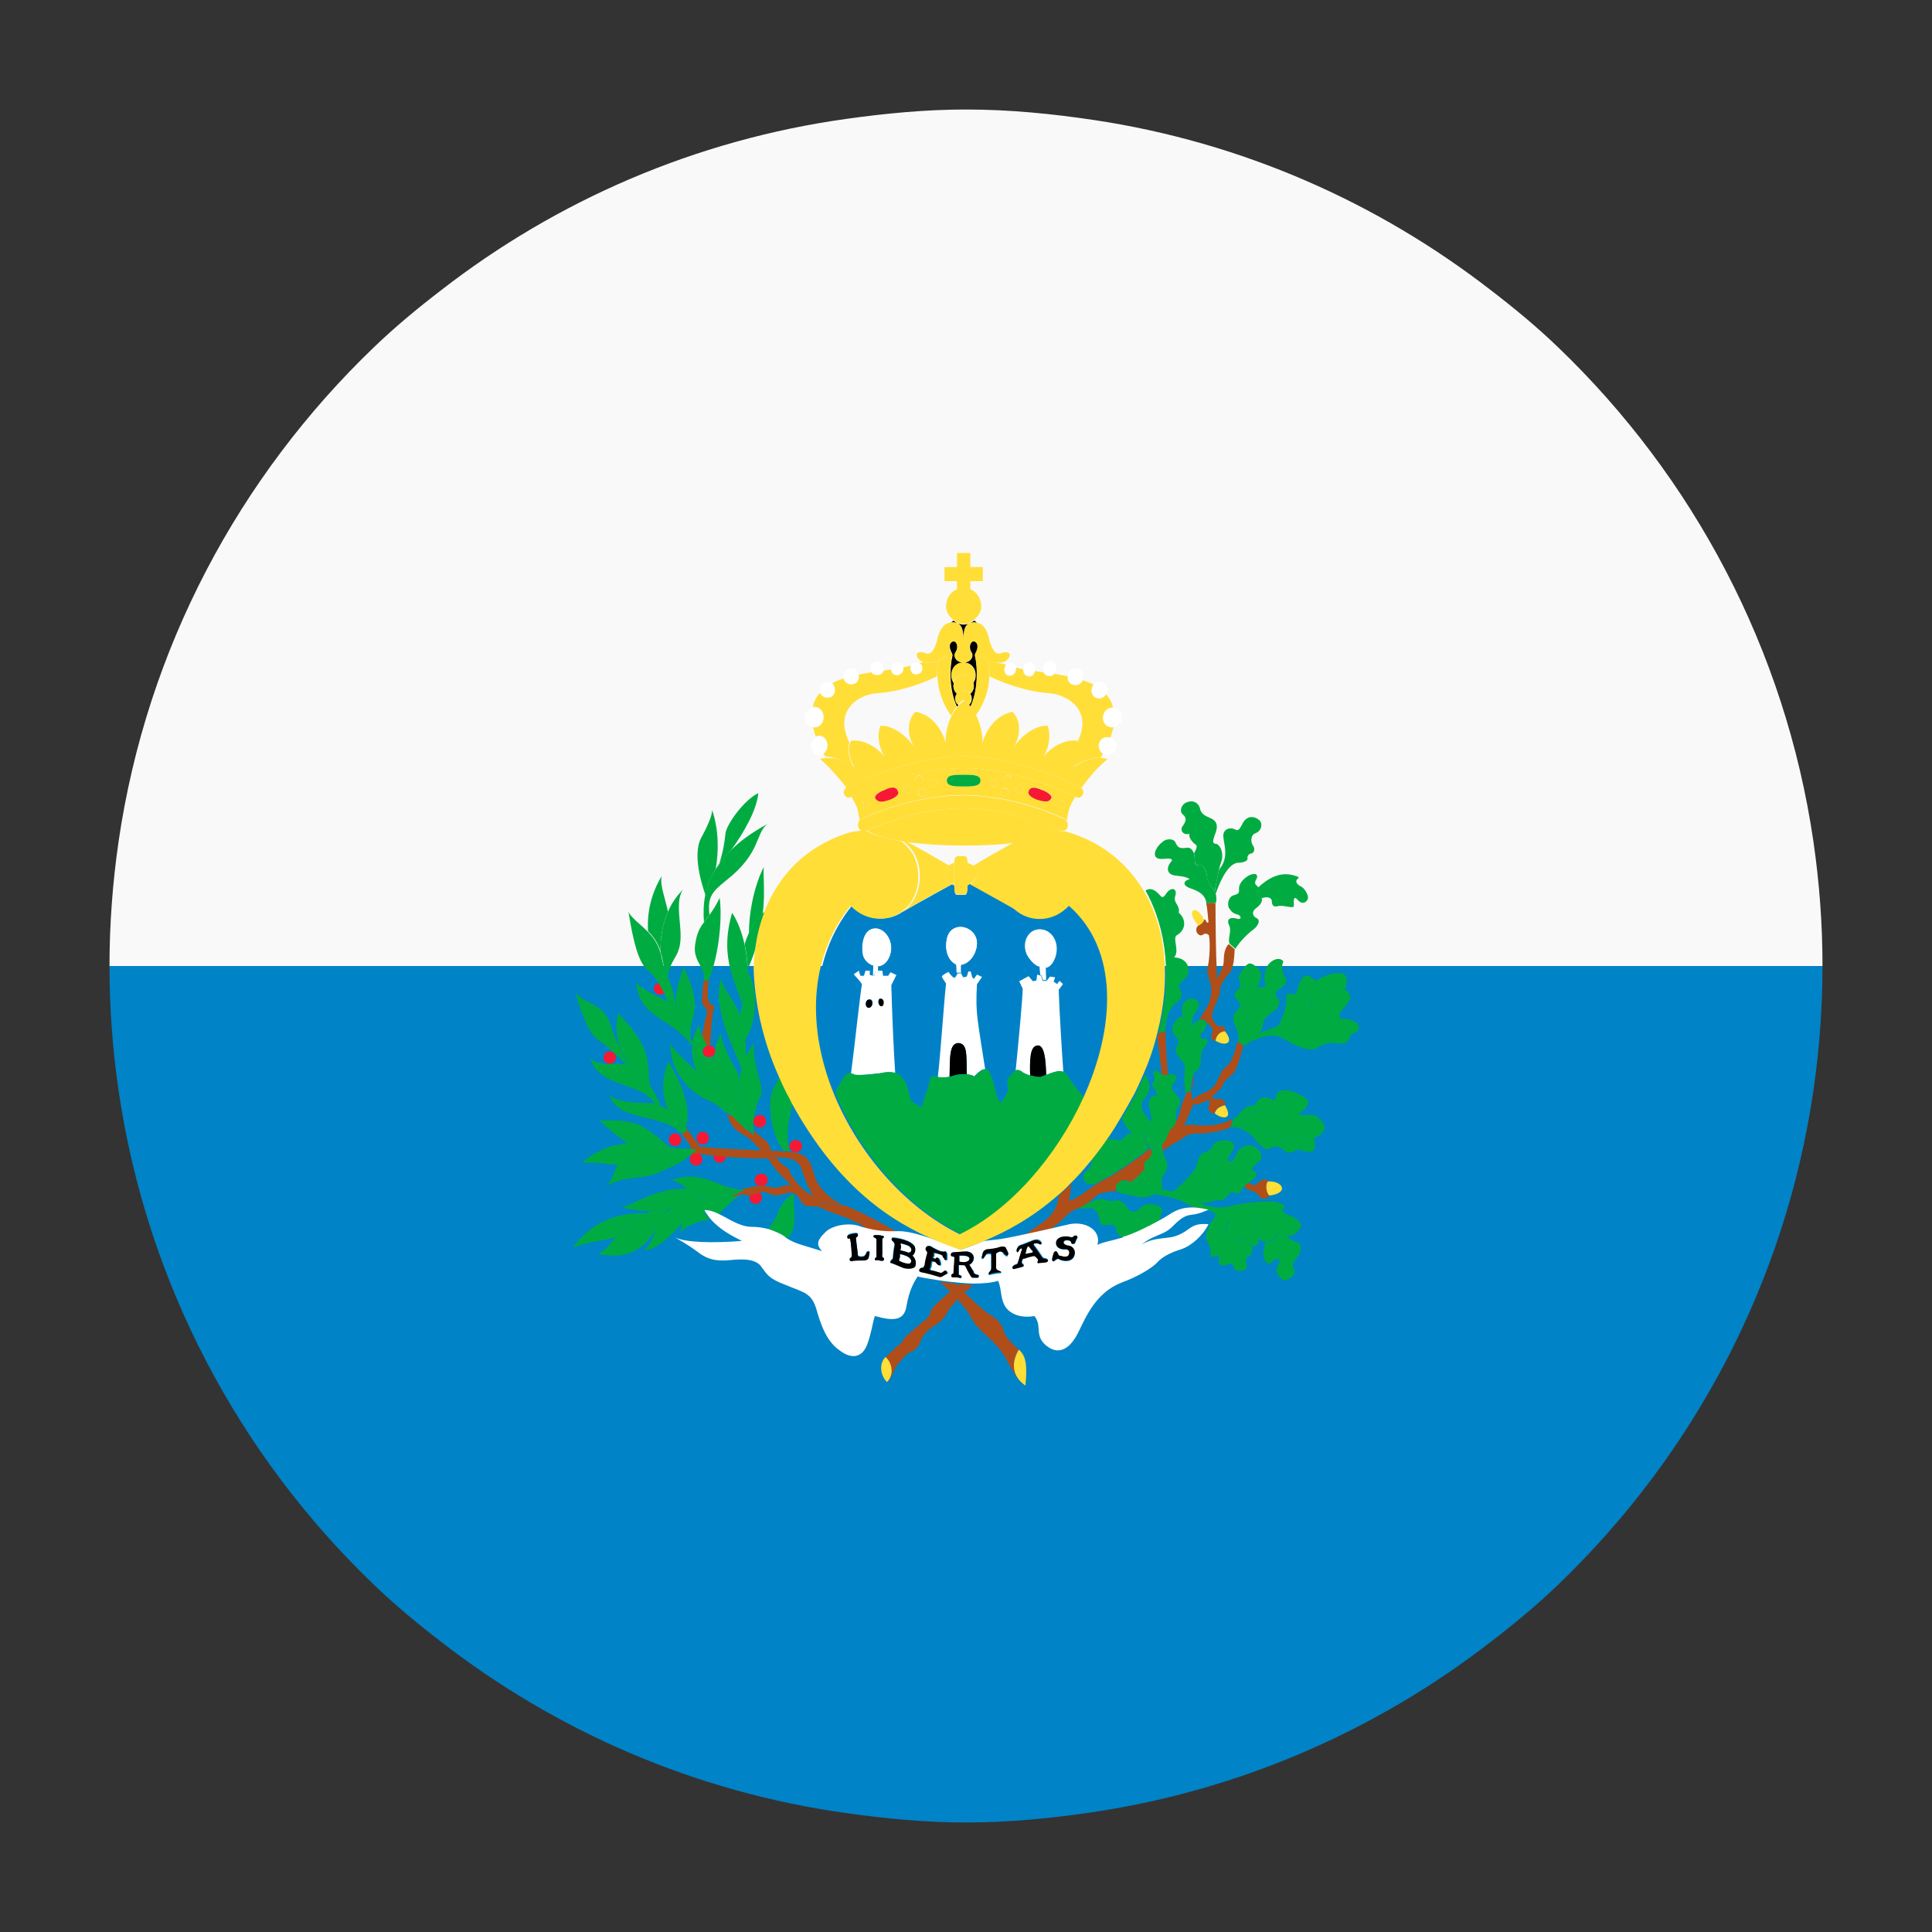 <?xml version="1.0" encoding="utf-8"?>
<!-- Generator: Adobe Illustrator 21.0.2, SVG Export Plug-In . SVG Version: 6.00 Build 0)  -->
<svg version="1.1" id="Layer_1" xmlns="http://www.w3.org/2000/svg" xmlns:xlink="http://www.w3.org/1999/xlink" x="0px" y="0px"
	 viewBox="0 0 49.4 49.4" style="enable-background:new 0 0 49.4 49.4;" xml:space="preserve">
<rect x="0" y="0" width="49.4" height="49.4" fill="#333333" stroke="none"/>
<style type="text/css">
	.st0{fill:#F9F9F9;}
	.st1{fill:#EF242E;}
	.st2{fill:#0083C7;}
	.st3{fill:none;}
	.st4{fill:#00AC41;}
	.st5{fill:#0081C7;}
	.st6{fill:#FFFFFF;}
	.st7{fill:#F51934;}
	.st8{fill:#B04E19;}
	.st9{fill:#FFDE38;}
</style>
<path class="st0" d="M46.37,21.53c-0.72-4.94-3.09-9.35-6.53-12.65c-0.54-0.52-1.12-1-1.72-1.46c-2.89-2.24-6.35-3.78-10.14-4.35
	C26.91,2.91,25.82,2.8,24.7,2.8c-1.04,0-2.06,0.1-3.06,0.24c-3.87,0.54-7.41,2.09-10.36,4.38c-0.6,0.46-1.18,0.94-1.72,1.46
	c-3.44,3.3-5.81,7.7-6.53,12.65C2.88,22.57,2.8,23.62,2.8,24.7h43.8C46.6,23.62,46.52,22.57,46.37,21.53z"/>
<polygon class="st1" points="2.8,24.7 2.8,24.7 2.8,24.7 "/>
<path class="st2" d="M2.8,24.7C2.8,24.7,2.8,24.7,2.8,24.7c0,1.08,0.08,2.14,0.23,3.17c0.72,4.94,3.09,9.35,6.53,12.65
	c0.54,0.52,1.12,1,1.72,1.46c2.95,2.29,6.49,3.84,10.36,4.38c1,0.14,2.02,0.24,3.06,0.24c1.12,0,2.21-0.11,3.28-0.27
	c3.78-0.57,7.25-2.11,10.14-4.35c0.6-0.46,1.18-0.94,1.72-1.46c3.44-3.3,5.81-7.7,6.53-12.65c0.15-1.04,0.23-2.09,0.23-3.17
	c0,0,0,0,0,0H2.8z"/>
<polygon class="st3" points="83.4,8.59 83.22,8.59 83.22,46.98 83.4,46.98 83.4,27.78 "/>
<polygon class="st3" points="140.33,8.59 140.33,27.78 140.33,46.98 140.52,46.98 140.52,8.59 "/>
<path class="st2" d="M21.08,30.93c-0.11-0.06-0.24-0.09-0.36-0.09c-0.11,0-0.19,0-0.3-0.21c-0.03-0.05-0.07-0.09-0.11-0.11
	c-0.02,0.09-0.02,0.28,0,0.43c0,0.15,0.04,0.47-0.11,0.64c-0.02,0.03-0.05,0.05-0.07,0.08c0.2,0.14,0.44,0.19,0.89,0.32
	c-0.19-0.19-0.08-0.32,0.09-0.49c0.17-0.17,0.62-0.26,0.92-0.13c0.04,0.01,0.08,0.02,0.12,0.03c-0.03-0.02-0.06-0.04-0.08-0.06
	C21.72,31.12,21.16,31,21.08,30.93z"/>
<path class="st2" d="M18.22,27c0.02,0.04,0.03,0.09,0.04,0.15c0-0.08,0.01-0.16,0.02-0.24C18.27,26.95,18.25,26.98,18.22,27z"/>
<path class="st2" d="M19.85,29.59c0.09,0.12,0.19,0.23,0.31,0.27c0.04,0.24,0.36,0.58,0.54,0.66c0.03,0.01,0.07,0.02,0.1,0.04
	c-0.15-0.21-0.23-0.49-0.31-0.7C20.4,29.65,20.13,29.6,19.85,29.59z"/>
<path class="st2" d="M30.27,25.04c-0.09,0.06-0.17,0.15-0.11,0.26c0.09,0.13,0.04,0.26-0.11,0.36c-0.15,0.11-0.26,0.37-0.26,0.71
	c0,0.24,0.04,0.83,0.06,1.12c0.02-0.01,0.05-0.01,0.07-0.02c0.09-0.02,0.21,0.08,0.11,0.19c-0.11,0.11-0.08,0.21,0.02,0.32
	c0.11,0.09,0.13,0.24,0.09,0.3c-0.06,0.06-0.09,0.17-0.09,0.26c0.01,0.05,0.01,0.11,0,0.17c0.05-0.08,0.1-0.16,0.11-0.21
	c0.02-0.15,0.11-0.34,0.17-0.54c-0.02-0.17-0.04-0.34-0.02-0.49c0.02-0.17,0-0.28-0.11-0.39c-0.11-0.11-0.15-0.21-0.09-0.32
	c0.06-0.09,0.04-0.17-0.04-0.26c-0.09-0.11-0.11-0.19-0.02-0.34c0.11-0.17,0.19-0.19,0.24-0.09c-0.17-0.45,0.13-0.58,0.28-0.51
	c0.13,0.04,0.13,0.19,0.04,0.3c-0.09,0.09-0.11,0.26-0.15,0.41c0.05-0.08,0.12-0.13,0.19-0.16c0,0,0-0.01,0.01-0.01
	c0.11-0.19,0.26-0.39,0.28-0.54c0.04-0.15,0.04-0.3,0-0.45c-0.04-0.12-0.07-0.2-0.06-0.32h-0.5C30.39,24.88,30.35,24.98,30.27,25.04
	z"/>
<path class="st2" d="M32.14,25.23c0.11,0.02,0.26,0.04,0.21-0.09c-0.03-0.09-0.03-0.23,0.02-0.36h-0.18
	C32.26,24.89,32.25,25.05,32.14,25.23z"/>
<path class="st2" d="M16.95,31.1c0.06-0.07,0.14-0.14,0.24-0.2c-0.03,0.01-0.07,0.01-0.1,0.02C17.04,30.95,16.99,31.02,16.95,31.1z"
	/>
<path class="st2" d="M24.51,31.94C24.51,31.94,24.51,31.94,24.51,31.94c-0.02-0.01-0.04-0.02-0.06-0.02
	C24.47,31.92,24.49,31.93,24.51,31.94z"/>
<path class="st2" d="M25.43,31.7c0.15-0.01,0.44-0.07,0.77-0.14c0.02-0.01,0.03-0.02,0.05-0.03c0.4-0.28,0.78-0.45,0.82-0.97
	c-0.63,0.55-1.28,0.91-1.9,1.17C25.24,31.72,25.33,31.71,25.43,31.7z"/>
<path class="st2" d="M28.06,31.83c0.17-0.09,0.34-0.11,0.58-0.17c0.02,0,0.05-0.01,0.07-0.02c-0.13-0.05-0.16-0.13-0.18-0.19
	c-0.02-0.09-0.04-0.17-0.19-0.13c-0.15,0.02-0.24,0-0.24-0.13c0-0.15-0.13-0.32-0.26-0.3c-0.07,0.01-0.21,0.02-0.33,0
	c-0.19,0.06-0.27,0.21-0.53,0.42c-0.03,0.03-0.07,0.06-0.12,0.09c0.15-0.04,0.29-0.07,0.39-0.09
	C27.72,31.19,28.17,31.45,28.06,31.83z"/>
<path class="st2" d="M17.86,30.68c0.01,0,0.01,0,0.02,0c0.05-0.02,0.09-0.05,0.14-0.06c-0.01,0-0.02-0.01-0.03-0.01
	C17.95,30.64,17.9,30.66,17.86,30.68z"/>
<path class="st2" d="M20.31,30.53c-0.1-0.05-0.23-0.01-0.32,0.02c-0.15,0.04-0.3,0-0.37-0.04c-0.07-0.03-0.13-0.03-0.21-0.01
	c0.12,0.08,0.09,0.29-0.09,0.29c-0.14,0-0.18-0.13-0.15-0.22c-0.04,0-0.07,0-0.11-0.01c-0.06-0.04-0.19,0.02-0.34,0.05
	c0.09,0,0.17-0.01,0.23-0.05c-0.23,0.11-0.39,0.35-0.6,0.51c0.27,0.13,0.54,0.33,0.85,0.33c0.14,0,0.29,0.02,0.43,0.06
	c0.09-0.18,0.2-0.28,0.23-0.38C19.9,30.91,20.09,30.61,20.31,30.53z"/>
<path class="st2" d="M29.4,29.37C29.4,29.37,29.4,29.37,29.4,29.37c-0.04-0.05-0.07-0.09-0.08-0.13
	C29.32,29.28,29.34,29.33,29.4,29.37z"/>
<path class="st2" d="M19.12,24.83c0.26,0.45,0.25,1.25-0.06,1.76c0.01,0.13,0.01,0.28,0.01,0.45c0.06-0.13,0.12-0.26,0.22-0.37
	c-0.06,0.56,0.28,1.11,0.17,1.35c-0.11,0.2-0.21,0.58-0.2,0.87c0.15,0.14,0.3,0.26,0.37,0.31c0.02,0.05,0.06,0.13,0.11,0.22
	c0.11,0,0.21,0.01,0.29,0.01c-0.38-0.54-0.4-1.31-0.27-1.56c0.06-0.11,0.12-0.21,0.17-0.32c-0.42-0.94-0.62-1.89-0.6-2.76h-0.21
	C19.12,24.8,19.12,24.81,19.12,24.83z M19.43,28.83c-0.21,0-0.21-0.32,0-0.32C19.64,28.51,19.64,28.83,19.43,28.83z"/>
<path class="st2" d="M18.1,25.43c-0.02,0.13,0.04,0.26,0.17,0.3c-0.06,0.13-0.09,0.6-0.11,1.01c0.08,0.02,0.12,0.08,0.12,0.14
	c0.03-0.19,0.09-0.35,0.16-0.47c-0.02,0.15,0.13,0.51,0.39,0.96c0.04,0.08,0.07,0.15,0.08,0.23c0.01-0.09,0.03-0.18,0.05-0.27
	c-0.22-0.57-0.75-1.52-0.54-2.31c0.06,0.25,0.37,0.58,0.5,0.94c0.01-0.1,0.03-0.2,0.05-0.3c-0.06-0.25-0.2-0.53-0.29-0.88h-0.46
	c-0.03,0.1-0.06,0.19-0.1,0.28C18.1,25.23,18.1,25.32,18.1,25.43z"/>
<path class="st2" d="M17.7,26.68c0.02-0.18,0.09-0.34,0.17-0.48c0,0.09,0.04,0.19,0.09,0.3c0.04-0.23,0.09-0.45,0.1-0.51
	c0.04-0.11,0.02-0.17-0.04-0.26c-0.06-0.09-0.06-0.04-0.06-0.15c0-0.11,0.02-0.32,0.04-0.49c0.02-0.12,0-0.21-0.04-0.3h-0.44
	C18.08,26.03,17.48,26.04,17.7,26.68z"/>
<path class="st2" d="M31.25,24.78h-0.13c0,0.09,0.01,0.17,0.01,0.24C31.18,24.94,31.22,24.86,31.25,24.78z"/>
<path class="st2" d="M17.28,25.67c0-0.34,0.1-0.65,0.18-0.89h-0.34c-0.02,0.06-0.03,0.12-0.04,0.2
	C17.15,25.15,17.23,25.33,17.28,25.67z"/>
<path class="st2" d="M28.56,29.15c0.11,0.02,0.17-0.02,0.24-0.11c0.03-0.04,0.09-0.07,0.16-0.07c-0.13-0.1-0.23-0.25-0.28-0.39
	c-0.12,0.19-0.23,0.38-0.35,0.55C28.41,29.12,28.5,29.13,28.56,29.15z"/>
<path class="st2" d="M27.79,30.25c-0.15-0.11-0.04-0.26,0.04-0.32c0.08-0.06,0.1-0.17,0.11-0.27c-0.18,0.22-0.37,0.43-0.55,0.61
	c-0.01,0.17-0.03,0.36-0.07,0.43c0.19-0.02,0.43-0.24,0.71-0.42C27.93,30.29,27.84,30.29,27.79,30.25z"/>
<path class="st2" d="M20.26,28.22c-0.01,0.08-0.02,0.15-0.04,0.21c-0.06,0.23-0.14,0.75-0.03,1.01c0.03,0,0.05,0.01,0.08,0.01
	c-0.12-0.08-0.09-0.29,0.09-0.29c0.2,0,0.21,0.29,0.03,0.32c0.26,0.07,0.37,0.25,0.44,0.56c0.09,0.35,0.4,0.6,0.64,0.73
	c0.46,0.15,1.1,0.53,1.47,0.72c0.02,0,0.04,0,0.06,0c0.26,0,0.65,0.12,1.08,0.28C22.78,31.25,21.42,30.34,20.26,28.22z"/>
<path class="st2" d="M31.19,25.36c0,0.13-0.17,0.39-0.21,0.64c0.04,0.11,0.11,0.19,0.17,0.24c0.15,0,0.21,0.02,0.17,0.13
	c0.24,0.28,0.04,0.41-0.24,0.24c-0.11,0.02-0.15-0.11-0.06-0.26c-0.04-0.11-0.09-0.13-0.13-0.19c-0.01,0.01-0.02,0.02-0.02,0.03
	c0,0.04-0.03,0.1-0.08,0.16c-0.02,0.03-0.04,0.05-0.05,0.07c-0.01,0.03-0.02,0.05-0.03,0.08c0,0.04,0.02,0.06,0.09,0.06
	c0.13-0.02,0.13,0.09,0,0.24c-0.15,0.13,0.02,0.39-0.19,0.58c-0.02,0.02-0.04,0.05-0.05,0.08c-0.02,0.15-0.04,0.3-0.08,0.43
	c0,0.06,0.02,0.19,0,0.24c0.26-0.19,0.49-0.19,0.62-0.41c0.13-0.21,0.13-0.34,0.26-0.43c0.17-0.13,0.24-0.41,0.3-0.64
	c0.02-0.13,0-0.26-0.06-0.39c-0.07-0.13-0.11-0.3,0.02-0.41c0.11-0.13,0.13-0.17,0.02-0.28c-0.11-0.09-0.09-0.17,0-0.26
	c0.09-0.07,0.11-0.13,0.06-0.21c-0.04-0.06-0.02-0.17,0.06-0.28c0.01-0.02,0.02-0.03,0.03-0.04H31.5c-0.03,0.06-0.06,0.11-0.11,0.17
	C31.26,25.1,31.19,25.23,31.19,25.36z"/>
<path class="st2" d="M29.19,29.03c-0.01,0-0.01-0.01-0.02-0.01C29.18,29.02,29.18,29.02,29.19,29.03z"/>
<path class="st2" d="M29.24,28.08c-0.11,0.13-0.11,0.34,0.19,0.6c0,0.21-0.14,0.24-0.17,0.39c0,0.01,0.01,0.02,0.01,0.02
	c0-0.08,0.05-0.15,0.09-0.2c0.09-0.11,0.09-0.3,0.02-0.51c-0.06-0.21,0.02-0.45,0.21-0.34c-0.04-0.09-0.06-0.17-0.11-0.24
	c-0.11-0.13,0.06-0.11,0.02-0.24c-0.07-0.11-0.02-0.26,0.11-0.15c0.03,0.03,0.05,0.04,0.07,0.06c-0.03-0.3-0.08-0.72-0.12-0.94
	c-0.09,0.31-0.2,0.63-0.33,0.94C29.48,27.76,29.35,27.95,29.24,28.08z"/>
<path class="st2" d="M29.1,28.99C29.1,28.99,29.1,28.99,29.1,28.99C29.1,28.99,29.1,28.99,29.1,28.99z"/>
<path class="st2" d="M24.54,32.83c-0.03,0-0.06-0.01-0.09-0.01c0.01,0.01,0.03,0.03,0.04,0.05C24.51,32.85,24.52,32.84,24.54,32.83z
	"/>
<path class="st0" d="M22.49,17.71c-0.52,0.02-1.2,0.44-0.77,1.27c0.01-0.02,0.01-0.04,0.02-0.05c0.28-0.04,0.64,0.13,0.86,0.41
	c-0.15-0.24-0.19-0.56-0.11-0.79c0.26-0.02,0.62,0.17,0.88,0.56c-0.21-0.32-0.19-0.71,0.02-0.92c0.36,0.07,0.64,0.37,0.77,0.79
	c-0.01-0.21,0.05-0.46,0.15-0.68c-0.23-0.31-0.34-0.68-0.35-1.01C23.47,17.53,22.88,17.68,22.49,17.71z"/>
<path class="st0" d="M24.4,22.06c0.01-0.19,0.04-0.17,0.17-0.17c0.12,0,0.16-0.02,0.17,0.17c0.06,0.02,0.1,0.04,0.14,0.07
	c0.29-0.17,0.72-0.42,1.05-0.59c-0.36,0.04-0.78,0.07-1.29,0.07c-0.59,0-1.07-0.03-1.45-0.09c0.33,0.17,0.78,0.43,1.08,0.61
	C24.3,22.1,24.35,22.08,24.4,22.06z"/>
<path class="st0" d="M26.78,17.71c-0.39-0.03-0.98-0.18-1.47-0.43c-0.01,0.33-0.12,0.69-0.35,1.01c0.11,0.22,0.16,0.48,0.15,0.68
	c0.13-0.43,0.41-0.73,0.77-0.79c0.21,0.21,0.23,0.6,0.02,0.92c0.26-0.38,0.62-0.58,0.88-0.56c0.09,0.24,0.04,0.56-0.11,0.79
	c0.21-0.28,0.58-0.45,0.86-0.41c0.01,0.02,0.02,0.03,0.02,0.05C27.97,18.15,27.3,17.73,26.78,17.71z"/>
<path class="st0" d="M22.17,21.23c-0.02,0.01-0.04,0.01-0.05,0.01c0.02,0,0.04,0,0.07,0C22.18,21.23,22.18,21.23,22.17,21.23
	L22.17,21.23z"/>
<path class="st4" d="M29.31,29.24c-0.02-0.05-0.03-0.1-0.03-0.14c0-0.01-0.01-0.02-0.01-0.02c0,0,0,0.01,0,0.01
	c-0.02-0.03-0.05-0.05-0.08-0.06c-0.01,0-0.01-0.01-0.02-0.01c-0.02-0.01-0.05-0.02-0.07-0.03c0,0-0.01,0-0.01,0
	c-0.05-0.01-0.1-0.01-0.13-0.01c0,0,0-0.01-0.01-0.01c-0.07,0.01-0.14,0.03-0.16,0.07c-0.06,0.09-0.13,0.13-0.24,0.11
	c-0.06-0.02-0.15-0.03-0.24-0.02c-0.13,0.18-0.25,0.36-0.39,0.52c0,0.1-0.03,0.21-0.11,0.27c-0.09,0.06-0.19,0.21-0.04,0.32
	c0.06,0.04,0.15,0.05,0.24,0.03c0.07-0.04,0.14-0.09,0.21-0.12c0.29-0.14,0.81-0.51,1.16-0.79C29.34,29.33,29.32,29.28,29.31,29.24z
	"/>
<path class="st4" d="M28.92,30.22c0.17,0.01,0.38-0.09,0.36-0.27c-0.01-0.02-0.01-0.04-0.01-0.06
	C29.16,30.01,29.04,30.13,28.92,30.22z"/>
<path class="st4" d="M29.62,26.42l0.18-0.05c0-0.34,0.11-0.6,0.26-0.71c0.15-0.11,0.19-0.24,0.11-0.36
	c-0.06-0.11,0.02-0.19,0.11-0.26c0.08-0.06,0.12-0.16,0.11-0.26c-0.01-0.14-0.12-0.29-0.37-0.3c0.15-0.15-0.04-0.47,0.06-0.56
	c0.3-0.17,0.21-0.47,0.06-0.58c0.04-0.21-0.15-0.24-0.09-0.43c0.06-0.19-0.09-0.24-0.21-0.09c-0.11,0.17-0.13,0.13-0.21,0.04
	c-0.08-0.08-0.19-0.18-0.34-0.09C29.85,23.77,29.97,25.06,29.62,26.42z"/>
<path class="st4" d="M28.96,28.98C28.96,28.98,28.96,28.98,28.96,28.98c0.04,0.01,0.09,0,0.14,0.01c0,0,0.01,0,0.01,0
	c0.02,0,0.04,0.01,0.07,0.03c0.01,0,0.01,0.01,0.02,0.01c0.03,0.02,0.05,0.03,0.08,0.06c0-0.01,0-0.01,0-0.01
	c0.03-0.16,0.17-0.19,0.17-0.39c-0.3-0.26-0.3-0.47-0.19-0.6c0.11-0.13,0.23-0.32,0.01-0.61c-0.07,0.16-0.14,0.32-0.22,0.48
	c-0.12,0.23-0.24,0.43-0.36,0.63C28.73,28.73,28.83,28.87,28.96,28.98z"/>
<path class="st4" d="M27.52,30.89c0.12,0.01,0.26,0.01,0.33,0c0.13-0.02,0.26,0.15,0.26,0.3c0,0.13,0.09,0.15,0.24,0.13
	c0.15-0.04,0.17,0.04,0.19,0.13c0.02,0.07,0.05,0.14,0.18,0.19c0.22-0.06,0.63-0.25,0.94-0.43c0-0.08,0.01-0.18,0.05-0.22
	c0.04-0.09-0.06-0.17-0.21-0.19c-0.15-0.04-0.3,0.02-0.37,0.11c-0.09,0.11-0.24,0.09-0.3-0.02c-0.04-0.11-0.21-0.24-0.32-0.19
	c-0.09,0.02-0.11,0.02-0.24-0.02c-0.11-0.04-0.21-0.02-0.34,0.04c-0.08,0.03-0.14,0.05-0.21,0.06
	C27.66,30.82,27.6,30.86,27.52,30.89C27.53,30.89,27.52,30.89,27.52,30.89z"/>
<path class="st5" d="M24.74,22.64c-0.01,0.28-0.03,0.24-0.17,0.24c-0.14,0-0.16,0.04-0.17-0.24c-0.02-0.01-0.04-0.02-0.06-0.03
	c-0.3,0.17-0.8,0.44-1.27,0.71c-0.38,0.26-0.92,0.22-1.28-0.17c-1.1,1.36-1.09,3.16-0.44,4.78c0.07-0.14,0.15-0.3,0.21-0.39
	c0.05-0.08,0.13-0.13,0.21-0.1c0.09-0.68,0.24-2.1,0.28-2.28c-0.06-0.11-0.17-0.19-0.21-0.26l0.13-0.09L22,24.95h0.08l0.04-0.13
	h0.11v0.11l0.09,0.02c0-0.07,0-0.16,0.01-0.26c-0.14-0.04-0.25-0.17-0.27-0.29c-0.04-0.21,0-0.66,0.32-0.66
	c0.28,0,0.54,0.43,0.32,0.79c-0.07,0.12-0.16,0.17-0.26,0.18c0,0.04,0,0.08,0,0.12h0.11l0.02,0.13h0.13l0.06-0.09l0.15,0.07
	l-0.13,0.26c0.02,0.7,0.06,1.69,0.1,2.25c0.04,0.01,0.08,0.04,0.11,0.07c0.11,0.11,0.17,0.24,0.26,0.64
	c0.11,0.06,0.19,0.13,0.28,0.17c0.06-0.26,0.15-0.45,0.19-0.62c0.04-0.17,0.02-0.21,0.19-0.17c0.02,0,0.03,0.01,0.05,0.01
	c0.08-0.71,0.15-1.84,0.21-2.39c-0.04-0.08-0.09-0.13-0.11-0.19c0.06-0.04,0.13-0.09,0.17-0.11c0.04,0.06,0.09,0.11,0.11,0.13
	C24.4,25,24.42,25,24.42,25l0.04-0.12c0-0.06-0.01-0.14-0.01-0.22c-0.15-0.06-0.31-0.28-0.24-0.65c0.09-0.45,0.64-0.37,0.75-0.02
	c0.08,0.23-0.09,0.64-0.39,0.68c0,0.07,0,0.15,0,0.23l0.04,0.07l0.09-0.02l0.04-0.13h0.06l0.04,0.15l0.04,0.04l0.08-0.11l0.13,0.06
	c-0.06,0.09-0.09,0.13-0.13,0.19c-0.02,0.36-0.02,0.6,0.02,0.92c0.03,0.26,0.14,0.91,0.19,1.25c0.05,0.01,0.1,0.06,0.13,0.16
	c0.11,0.26,0.13,0.54,0.21,0.66c0.02,0,0.02,0.02,0.04,0.04c0.11-0.15,0.21-0.28,0.19-0.41c-0.02-0.15-0.04-0.15,0.06-0.3
	c0.06-0.07,0.11-0.12,0.15-0.13c0.07-0.7,0.18-1.88,0.18-2.09l-0.09-0.19l0.24-0.13l0.11,0.13l0.09-0.02l0.02-0.15l0.07,0.02
	c0-0.06-0.01-0.13-0.02-0.2c-0.08-0.04-0.16-0.1-0.23-0.2c-0.24-0.3-0.08-0.75,0.26-0.75c0.3,0,0.49,0.32,0.39,0.69
	c-0.06,0.18-0.15,0.27-0.25,0.29c0,0.11,0.01,0.22,0.01,0.31h0.02l0.09-0.11l0.13,0.02l-0.04,0.11l0.09,0.06l0.06-0.08l0.09,0.08
	l-0.11,0.15c0.02,0.62,0.09,1.7,0.12,2.11c0.03,0.02,0.06,0.04,0.08,0.07c0.11,0.17,0.27,0.4,0.45,0.6c0.83-1.8,0.93-3.8-0.36-4.93
	c-0.37,0.39-0.91,0.42-1.29,0.17c-0.46-0.28-0.97-0.55-1.27-0.71C24.78,22.62,24.77,22.63,24.74,22.64z"/>
<path class="st6" d="M24.55,24.14c0,0.13,0.01,0.27,0.02,0.53c0.3-0.04,0.47-0.45,0.39-0.68c-0.11-0.34-0.66-0.43-0.75,0.02
	c-0.07,0.36,0.09,0.59,0.24,0.65c-0.01-0.13-0.02-0.27-0.03-0.41C24.16,23.95,24.57,23.93,24.55,24.14z"/>
<path class="st6" d="M24.55,24.87l0.02,0.03c0-0.09,0-0.17,0-0.23c-0.01-0.26-0.02-0.4-0.02-0.53c0.02-0.21-0.39-0.19-0.13,0.11
	c0.01,0.14,0.02,0.29,0.03,0.41c0,0.08,0.01,0.16,0.01,0.22l0-0.01H24.55z"/>
<path class="st6" d="M24.28,27.53c0.01-0.49-0.01-0.86,0.23-0.86c0.23,0.02,0.2,0.3,0.21,0.8c0.07,0.01,0.13,0.02,0.18,0.06
	c0.12-0.13,0.22-0.2,0.29-0.19C25.14,27,25.03,26.35,25,26.09c-0.04-0.32-0.04-0.56-0.02-0.92c0.04-0.06,0.07-0.11,0.13-0.19
	l-0.13-0.06l-0.08,0.11l-0.04-0.04l-0.04-0.15h-0.06l-0.04,0.13l-0.09,0.02l-0.04-0.07l-0.02-0.03h-0.09l0,0.01L24.42,25
	c0,0-0.02,0-0.06-0.02c-0.02-0.02-0.06-0.06-0.11-0.13c-0.04,0.02-0.11,0.06-0.17,0.11c0.02,0.06,0.06,0.11,0.11,0.19
	c-0.06,0.54-0.13,1.68-0.21,2.39C24.08,27.55,24.18,27.55,24.28,27.53z"/>
<path class="st6" d="M22.32,24.38c-0.28-0.13-0.11-0.32,0-0.32c0.09,0,0.13,0.17,0.13,0.28c0,0.06,0,0.21,0,0.37
	c0.09-0.01,0.19-0.06,0.26-0.18c0.21-0.36-0.04-0.79-0.32-0.79c-0.32,0-0.36,0.45-0.32,0.66c0.01,0.12,0.13,0.25,0.27,0.29
	C22.33,24.57,22.33,24.45,22.32,24.38z"/>
<path class="st6" d="M22.39,24.83h0.06c0-0.04,0-0.08,0-0.12c0-0.16,0-0.31,0-0.37c0-0.11-0.04-0.28-0.13-0.28
	c-0.11,0-0.28,0.19,0,0.32c0.01,0.07,0.01,0.19,0.01,0.31c0,0.1-0.01,0.19-0.01,0.26l0.02,0L22.39,24.83z"/>
<path class="st6" d="M22.51,27.44c0.12-0.03,0.27-0.04,0.38,0c-0.04-0.56-0.08-1.54-0.1-2.25l0.13-0.26l-0.15-0.07l-0.06,0.09h-0.13
	l-0.02-0.13h-0.11h-0.06l-0.04,0.13l-0.02,0l-0.09-0.02v-0.11h-0.11l-0.04,0.13H22l-0.04-0.13l-0.13,0.09
	c0.04,0.06,0.15,0.15,0.21,0.26c-0.04,0.18-0.19,1.6-0.28,2.28c0.02,0.01,0.04,0.02,0.07,0.03C22.06,27.5,22.32,27.46,22.51,27.44z
	 M22.51,25.53c0.11,0,0.09,0.19,0.02,0.19C22.45,25.73,22.43,25.53,22.51,25.53z M22.24,25.55c0.11,0,0.09,0.21-0.02,0.21
	C22.11,25.77,22.11,25.55,22.24,25.55z"/>
<path class="st6" d="M26.52,24.1c0.13,0,0.21,0.21,0.21,0.34c0,0.06,0,0.18,0.01,0.31c0.1-0.02,0.19-0.11,0.25-0.29
	c0.11-0.36-0.09-0.69-0.39-0.69c-0.34,0-0.49,0.45-0.26,0.75c0.07,0.1,0.15,0.17,0.23,0.2c-0.01-0.14-0.03-0.28-0.04-0.33
	C26.24,24.29,26.37,24.1,26.52,24.1z"/>
<path class="st6" d="M26.67,25.06h0.08c0-0.09-0.01-0.21-0.01-0.31c-0.01-0.13-0.01-0.25-0.01-0.31c0-0.13-0.09-0.34-0.21-0.34
	c-0.15,0-0.28,0.19,0.02,0.3c0.01,0.05,0.02,0.19,0.04,0.33c0.01,0.07,0.01,0.14,0.02,0.2l0.03,0.01L26.67,25.06z"/>
<path class="st6" d="M26.11,27.4c0.05,0.04,0.13,0.08,0.23,0.11c-0.01-0.4-0.01-0.77,0.2-0.77c0.16,0,0.2,0.33,0.21,0.75
	c0.18-0.08,0.34-0.13,0.44-0.07c-0.03-0.41-0.1-1.5-0.12-2.11l0.11-0.15l-0.09-0.08l-0.06,0.08l-0.09-0.06l0.04-0.11l-0.13-0.02
	l-0.09,0.11h-0.02h-0.08l-0.04-0.13l-0.03-0.01l-0.07-0.02l-0.02,0.15l-0.09,0.02l-0.11-0.13l-0.24,0.13l0.09,0.19
	c0,0.22-0.11,1.39-0.18,2.09C26.02,27.35,26.06,27.36,26.11,27.4z"/>
<path d="M22.21,25.77c0.11,0,0.13-0.21,0.02-0.21C22.11,25.55,22.11,25.77,22.21,25.77z"/>
<path d="M22.54,25.73c0.07,0,0.09-0.19-0.02-0.19C22.43,25.53,22.45,25.73,22.54,25.73z"/>
<path d="M24.51,26.67c-0.24,0-0.22,0.37-0.23,0.86c0.03-0.01,0.05-0.01,0.08-0.02c0.07-0.03,0.23-0.05,0.36-0.04
	C24.71,26.96,24.74,26.69,24.51,26.67z"/>
<path d="M26.54,26.73c-0.21,0-0.21,0.37-0.2,0.77c0.09,0.02,0.19,0.04,0.26,0.04c0.05-0.02,0.1-0.04,0.15-0.06
	C26.74,27.07,26.7,26.73,26.54,26.73z"/>
<path class="st4" d="M27.2,27.41c-0.1-0.06-0.26,0-0.44,0.07c-0.05,0.02-0.1,0.04-0.15,0.06c-0.07,0-0.17-0.02-0.26-0.04
	c-0.1-0.03-0.19-0.07-0.23-0.11c-0.05-0.03-0.09-0.04-0.13-0.03c-0.04,0.02-0.08,0.06-0.15,0.13c-0.11,0.15-0.09,0.15-0.06,0.3
	c0.02,0.13-0.09,0.26-0.19,0.41c-0.02-0.02-0.02-0.04-0.04-0.04c-0.09-0.13-0.11-0.41-0.21-0.66c-0.04-0.11-0.08-0.16-0.13-0.16
	c-0.07-0.01-0.17,0.06-0.29,0.19c-0.04-0.04-0.11-0.05-0.18-0.06c-0.14-0.02-0.29,0.01-0.36,0.04c-0.03,0.01-0.05,0.02-0.08,0.02
	c-0.09,0.02-0.19,0.03-0.3,0.01c-0.02,0-0.03,0-0.05-0.01c-0.17-0.04-0.15,0-0.19,0.17c-0.04,0.17-0.13,0.36-0.19,0.62
	c-0.09-0.04-0.17-0.11-0.28-0.17c-0.09-0.41-0.15-0.53-0.26-0.64c-0.03-0.03-0.07-0.05-0.11-0.07c-0.11-0.04-0.26-0.03-0.38,0
	c-0.19,0.02-0.45,0.06-0.69,0.04c-0.02-0.02-0.04-0.03-0.07-0.03c-0.08-0.03-0.16,0.01-0.21,0.1c-0.06,0.09-0.14,0.24-0.21,0.39
	c0.62,1.55,1.83,2.93,3.23,3.62c1.3-0.64,2.47-1.99,3.15-3.47c-0.18-0.2-0.34-0.42-0.45-0.6C27.25,27.45,27.23,27.42,27.2,27.41z"/>
<path class="st7" d="M15.59,27.2c0.21,0,0.21-0.32,0-0.32C15.38,26.88,15.38,27.2,15.59,27.2z"/>
<path class="st7" d="M17.26,29.3c0.21,0,0.21-0.32,0-0.32C17.05,28.98,17.05,29.3,17.26,29.3z"/>
<path class="st7" d="M17.71,29.5c-0.12,0.08-0.09,0.3,0.09,0.3c0.19,0,0.21-0.24,0.07-0.31C17.82,29.49,17.77,29.49,17.71,29.5z"/>
<path class="st7" d="M18.4,29.73c0.11,0,0.16-0.09,0.16-0.17c-0.11-0.01-0.22-0.02-0.31-0.03C18.23,29.63,18.28,29.73,18.4,29.73z"
	/>
<path class="st7" d="M20.35,29.15c-0.18,0-0.21,0.22-0.09,0.29c0.04,0.01,0.08,0.01,0.11,0.02C20.56,29.44,20.55,29.15,20.35,29.15z
	"/>
<path class="st7" d="M19.32,30.78c0.18,0,0.21-0.22,0.09-0.29c-0.02,0-0.04,0-0.07,0.01c-0.05,0.03-0.11,0.05-0.17,0.06
	C19.14,30.66,19.19,30.78,19.32,30.78z"/>
<path class="st7" d="M19.52,30.32c0.16-0.04,0.15-0.31-0.05-0.31c-0.21,0-0.23,0.26-0.06,0.31C19.45,30.32,19.48,30.32,19.52,30.32z
	"/>
<path class="st7" d="M16.88,25.43c0.05,0,0.09-0.02,0.11-0.04c-0.04-0.09-0.09-0.18-0.14-0.25C16.67,25.15,16.67,25.43,16.88,25.43z
	"/>
<path class="st4" d="M20.22,28.43c0.01-0.05,0.03-0.12,0.04-0.21c-0.05-0.09-0.1-0.17-0.14-0.27c-0.07-0.14-0.13-0.27-0.19-0.41
	c-0.05,0.11-0.11,0.21-0.17,0.32c-0.12,0.25-0.11,1.03,0.27,1.56c0,0,0,0,0.01,0c0.06,0,0.11,0,0.16,0.01
	C20.08,29.17,20.16,28.65,20.22,28.43z"/>
<path class="st4" d="M20.31,30.95c-0.02-0.15-0.02-0.34,0-0.43h0c-0.21,0.09-0.41,0.38-0.43,0.53c-0.03,0.1-0.14,0.21-0.23,0.38
	c0.16,0.04,0.3,0.11,0.42,0.2c0.02,0.01,0.04,0.03,0.05,0.04c0.03-0.03,0.05-0.06,0.07-0.08C20.35,31.42,20.31,31.1,20.31,30.95z"/>
<path class="st8" d="M18.16,26.74c0.02-0.42,0.05-0.88,0.11-1.01c-0.13-0.04-0.19-0.17-0.17-0.3c0-0.11,0-0.19,0.02-0.36l-0.13,0.02
	c-0.02,0.17-0.04,0.38-0.04,0.49c0,0.11,0,0.06,0.06,0.15c0.07,0.09,0.09,0.15,0.04,0.26c-0.01,0.06-0.06,0.28-0.1,0.51
	c0.04,0.08,0.08,0.16,0.13,0.24c0.01,0,0.02-0.01,0.04-0.01C18.14,26.73,18.15,26.74,18.16,26.74z"/>
<path class="st8" d="M24.45,32.82c-0.14-0.01-0.28-0.03-0.43-0.05c0.02,0.02,0.04,0.03,0.06,0.05c0.08,0.08,0.15,0.15,0.22,0.21
	c0.06-0.05,0.13-0.11,0.2-0.16C24.48,32.85,24.47,32.83,24.45,32.82z"/>
<path class="st8" d="M19.62,29.2c-0.07-0.05-0.21-0.17-0.37-0.31c0,0.06,0.01,0.11,0.02,0.16c-0.03-0.03-0.05-0.07-0.07-0.1
	c0,0,0,0.01,0.01,0.02c-0.19-0.13-0.34-0.28-0.47-0.43c-0.04,0-0.1-0.02-0.15-0.06c0.06,0.21,0.14,0.38,0.38,0.51
	c0.21,0.12,0.36,0.28,0.49,0.43c0.09,0,0.18,0.01,0.27,0.01C19.68,29.33,19.64,29.25,19.62,29.2z"/>
<path class="st8" d="M24.48,33.22c0.18,0.19,0.24,0.29,0.33,0.43c0.11,0.24,0.32,0.41,0.47,0.56c0.17,0.13,0.39,0.41,0.47,0.58
	c0.09,0.17,0.26,0.51,0.47,0.64c-0.43-0.3-0.3-0.71-0.17-0.92c-0.19-0.17-0.36-0.34-0.39-0.49c-0.04-0.17-0.19-0.32-0.39-0.43
	c-0.12-0.08-0.38-0.32-0.62-0.55C24.6,33.1,24.54,33.16,24.48,33.22z"/>
<path class="st8" d="M18.64,30.6c0.03,0,0.06,0,0.09,0c0.15-0.03,0.28-0.09,0.34-0.05c0.03,0.02,0.07,0.02,0.11,0.01
	c0.06-0.01,0.12-0.03,0.17-0.06c0.03-0.01,0.05-0.01,0.07-0.01c0.08-0.02,0.14-0.02,0.21,0.01c0.06,0.04,0.21,0.09,0.37,0.04
	c0.09-0.03,0.22-0.07,0.32-0.02h0c0.04,0.02,0.08,0.05,0.11,0.11c0.11,0.21,0.19,0.21,0.3,0.21c0.13,0,0.26,0.02,0.36,0.09
	c0.09,0.06,0.64,0.19,0.99,0.43c0.02,0.02,0.05,0.04,0.08,0.06c0.26,0.07,0.52,0.09,0.78,0.08c-0.37-0.2-1.01-0.58-1.47-0.72
	c0.04,0.02,0.08,0.04,0.11,0.06l-0.62-0.09c-0.06-0.05-0.11-0.11-0.16-0.18c-0.03-0.01-0.07-0.02-0.1-0.04
	c-0.17-0.09-0.49-0.43-0.54-0.66c-0.12-0.04-0.22-0.15-0.31-0.27c-0.08,0-0.15,0-0.23,0c0.09,0.12,0.15,0.22,0.2,0.28
	c0.15,0.19,0.32,0.32,0.41,0.43c-0.28-0.04-0.21,0.13-0.64,0.02c-0.02,0-0.04-0.01-0.06-0.01c-0.03,0-0.07,0-0.11,0
	c-0.15,0.01-0.33,0.07-0.51,0.1c0.04,0.01,0.08,0.01,0.13,0.01C18.88,30.51,18.76,30.56,18.64,30.6z"/>
<path class="st9" d="M26.22,35.43c0.04-0.45,0.04-0.75-0.17-0.92C25.92,34.73,25.79,35.13,26.22,35.43z"/>
<path class="st8" d="M19.85,29.59c0.29,0,0.56,0.05,0.63,0.27c0.08,0.21,0.16,0.49,0.31,0.7c0.05,0.07,0.1,0.13,0.16,0.18l0.62,0.09
	c-0.03-0.01-0.07-0.04-0.11-0.06c-0.24-0.13-0.55-0.39-0.64-0.73c-0.08-0.32-0.18-0.49-0.44-0.56c-0.03-0.01-0.07-0.02-0.11-0.02
	c-0.02,0-0.05-0.01-0.08-0.01c-0.05,0-0.1-0.01-0.16-0.01c0,0,0,0-0.01,0c-0.08,0-0.18-0.01-0.29-0.01c-0.08,0-0.17-0.01-0.27-0.01
	c-0.59-0.03-1.34-0.07-1.56-0.1c-0.14-0.18-0.27-0.36-0.37-0.5c0,0.01,0,0.02-0.01,0.03c0.02,0.02,0.03,0.04,0.05,0.06l-0.14,0.08
	c0.13,0.16,0.22,0.3,0.25,0.37c-0.02,0.01-0.04,0.02-0.06,0.03c0.06,0,0.11,0.01,0.17,0.01c-0.04,0.05-0.09,0.08-0.13,0.12
	c0.02,0,0.03-0.01,0.05-0.01c0.05-0.01,0.11-0.01,0.16-0.01c0.03,0,0.07,0,0.1,0.01c0.07,0.01,0.17,0.03,0.28,0.04
	c0.1,0.01,0.2,0.02,0.31,0.03c0.34,0.02,0.71,0.04,0.93,0.04c0.04,0,0.08,0,0.13-0.01C19.7,29.59,19.77,29.59,19.85,29.59z"/>
<path class="st8" d="M29.86,27.49c-0.02-0.29-0.06-0.88-0.06-1.12l-0.18,0.05c-0.01,0.04-0.02,0.08-0.03,0.12
	c0.04,0.22,0.08,0.64,0.12,0.94C29.76,27.5,29.81,27.5,29.86,27.49z"/>
<path class="st8" d="M30.7,26.5c0.01-0.03,0.02-0.05,0.03-0.08C30.71,26.45,30.7,26.48,30.7,26.5z"/>
<path class="st8" d="M31.34,27.29c-0.13,0.09-0.13,0.21-0.26,0.43c-0.13,0.21-0.36,0.21-0.62,0.41c0.02-0.04,0-0.17,0-0.24
	l-0.13,0.06c-0.07,0.19-0.15,0.39-0.17,0.54c-0.02,0.05-0.06,0.13-0.11,0.21c-0.02,0.06-0.05,0.11-0.1,0.15
	c-0.13,0.11-0.11,0.28-0.24,0.41c0,0.04,0.01,0.11,0.02,0.17c0,0,0,0,0,0c0.21-0.17,0.43-0.26,0.53-0.34
	c0.09-0.09,0.24-0.11,0.41-0.11c0.17,0,0.43-0.02,0.79-0.15c0-0.04,0.06-0.15,0.04-0.21c-0.58,0.3-1.05,0.06-1.24,0.17
	c0.07-0.11,0.17-0.37,0.24-0.54c0.11,0,0.28-0.06,0.39-0.13c0.04,0.04,0.06,0.09,0.02,0.15c-0.04,0.06,0.02,0.24,0.15,0.19
	c0.02-0.11,0.11-0.17,0.26-0.21c0.04-0.09-0.08-0.17-0.17-0.15c-0.06,0-0.13,0-0.17-0.06c0.11-0.07,0.24-0.21,0.28-0.28
	c0.02-0.09,0.09-0.15,0.19-0.24c0.13-0.09,0.19-0.21,0.34-0.79c0,0-0.09-0.06-0.15-0.09C31.58,26.88,31.51,27.16,31.34,27.29z"/>
<path class="st8" d="M24.54,32.83c-0.02,0.01-0.03,0.02-0.05,0.04c-0.07,0.06-0.14,0.11-0.2,0.16c-0.06,0.05-0.11,0.09-0.15,0.13
	c-0.19,0.17-0.34,0.3-0.36,0.41c0,0.09-0.06,0.13-0.34,0.36c-0.26,0.24-0.34,0.26-0.37,0.39c-0.06,0.04-0.21,0.17-0.43,0.39
	c0.13,0.09,0.26,0.41,0.04,0.64c0.11-0.09,0.15-0.24,0.19-0.32c0.02-0.09,0.32-0.45,0.43-0.47c0.11-0.04,0.19-0.13,0.24-0.28
	c0.06-0.15,0.21-0.3,0.32-0.36c0.09-0.06,0.24-0.13,0.39-0.41c0.06-0.1,0.15-0.19,0.23-0.28c0.06-0.07,0.12-0.13,0.18-0.18
	c0.08-0.07,0.16-0.14,0.22-0.19C24.78,32.84,24.66,32.84,24.54,32.83z"/>
<path class="st8" d="M30.46,27.89c0.04-0.13,0.06-0.28,0.08-0.43C30.49,27.58,30.46,27.76,30.46,27.89z"/>
<path class="st8" d="M30.94,25.1c0.04,0.15,0.04,0.3,0,0.45c-0.02,0.15-0.17,0.34-0.28,0.54c0,0,0,0.01-0.01,0.01
	c0.06-0.03,0.13-0.03,0.16-0.01c0.04,0.02,0.07,0.06,0.06,0.1c0.01-0.01,0.02-0.02,0.02-0.03c0.04,0.06,0.09,0.09,0.13,0.19
	c-0.09,0.15-0.04,0.28,0.06,0.26c0.02-0.17,0.15-0.24,0.24-0.24c0.04-0.11-0.02-0.13-0.17-0.13c-0.06-0.04-0.13-0.13-0.17-0.24
	c0.04-0.26,0.21-0.51,0.21-0.64c0-0.13,0.06-0.26,0.19-0.41c0.05-0.06,0.09-0.11,0.11-0.17c0.05-0.11,0.07-0.25,0.08-0.51
	l-0.15-0.13c-0.11,0.09-0.13,0.3-0.13,0.43c0,0.07-0.02,0.14-0.05,0.21c-0.03,0.07-0.07,0.15-0.12,0.24c0-0.06-0.01-0.15-0.01-0.24
	c-0.02-0.43-0.03-1.13-0.03-1.69c-0.11-0.02-0.15,0-0.24,0c0.04,0.17,0.04,0.34,0.06,0.47c0,0.06-0.06,0.02-0.06,0
	c0-0.04-0.04-0.06-0.06-0.04c-0.02,0.09-0.11,0.13-0.15,0.15c-0.11,0.13,0.02,0.28,0.11,0.24c0.06-0.04,0.09-0.06,0.17,0
	c0.04,0.17,0.02,0.58-0.02,0.77c-0.01,0.04-0.01,0.07-0.02,0.11C30.87,24.91,30.9,24.99,30.94,25.1z"/>
<path class="st8" d="M28.84,30.2c0.03,0.01,0.06,0.01,0.09,0.02c0.11-0.09,0.23-0.21,0.35-0.33c-0.03-0.14-0.02-0.18,0.05-0.22
	c0.11-0.06,0.17-0.21,0.09-0.28c-0.01-0.01-0.01-0.01-0.02-0.02c0,0,0,0,0,0c-0.35,0.28-0.87,0.65-1.16,0.79
	c-0.07,0.03-0.14,0.08-0.21,0.12c-0.28,0.18-0.52,0.4-0.71,0.42c0.04-0.07,0.06-0.26,0.07-0.43c-0.11,0.11-0.22,0.21-0.32,0.3
	c-0.04,0.52-0.42,0.68-0.82,0.97c-0.01,0.01-0.03,0.02-0.05,0.03c0.23-0.05,0.47-0.11,0.68-0.15c0.04-0.03,0.08-0.07,0.12-0.09
	c0.25-0.21,0.34-0.36,0.53-0.42c0,0,0,0,0.01,0c0.07-0.03,0.14-0.07,0.2-0.11c0.1-0.06,0.2-0.12,0.27-0.21
	c0.11-0.11,0.33-0.11,0.55-0.15c-0.01-0.03-0.02-0.06-0.02-0.11C28.64,30.2,28.69,30.14,28.84,30.2z"/>
<path class="st9" d="M22.64,34.7c-0.17,0.17-0.13,0.47,0.04,0.64C22.9,35.11,22.77,34.79,22.64,34.7z"/>
<path class="st8" d="M32.03,30.46c0.06,0,0.11,0.06,0.17,0.13c0.04,0.08,0.21,0.08,0.26-0.02c-0.11-0.09-0.09-0.34-0.04-0.36
	c-0.06-0.13-0.21,0-0.26,0.04c-0.04,0.06-0.11,0.06-0.15,0.04c-0.02-0.01-0.05-0.03-0.09-0.05c-0.04,0.03-0.08,0.06-0.11,0.1
	C31.88,30.4,31.97,30.45,32.03,30.46z"/>
<path class="st9" d="M32.46,30.57c0.53-0.07,0.32-0.39-0.04-0.36C32.37,30.23,32.35,30.48,32.46,30.57z"/>
<path class="st9" d="M31.06,28.47c0.19,0.15,0.49,0.17,0.26-0.21C31.17,28.3,31.09,28.36,31.06,28.47z"/>
<path class="st9" d="M31.32,26.37c-0.08,0-0.21,0.06-0.24,0.24C31.36,26.78,31.56,26.65,31.32,26.37z"/>
<path class="st9" d="M30.79,23.52c-0.09-0.19-0.21-0.28-0.28-0.24c-0.09,0.06,0.02,0.26,0.13,0.39
	C30.68,23.65,30.76,23.6,30.79,23.52z"/>
<path class="st4" d="M16.52,31.02c-0.76-0.01-1.39,0.22-1.87,0.88c0.36-0.14,0.72-0.18,1.08-0.25
	C15.92,31.43,16.17,31.17,16.52,31.02z"/>
<path class="st4" d="M16.95,31.1c0.05-0.08,0.09-0.15,0.15-0.18c-0.14,0.02-0.29,0.04-0.43,0.04c-0.05,0.02-0.1,0.03-0.15,0.06
	c-0.35,0.15-0.59,0.41-0.79,0.64c-0.17,0.2-0.31,0.37-0.45,0.4c0.93,0.2,1.3-0.29,1.53-0.7c0-0.01,0.01-0.02,0.01-0.03
	C16.84,31.25,16.88,31.18,16.95,31.1z"/>
<path class="st4" d="M17.87,30.68c0,0-0.01,0-0.02,0c-0.22,0.1-0.45,0.17-0.67,0.22c-0.11,0.06-0.19,0.13-0.24,0.2
	c-0.06,0.07-0.11,0.15-0.13,0.21c0,0.01-0.01,0.02-0.01,0.03c-0.07,0.22-0.17,0.53-0.35,0.63c0.32,0.01,0.68-0.35,1-0.7
	C17.55,30.95,17.7,30.77,17.87,30.68z"/>
<path class="st4" d="M17.09,30.92c0.03-0.01,0.07-0.01,0.1-0.02c0.22-0.04,0.44-0.11,0.67-0.22c0.04-0.02,0.09-0.05,0.13-0.07
	c-0.16-0.05-0.29-0.13-0.41-0.21c-0.79-0.06-1.49,0.47-1.69,0.47c0.24,0.06,0.5,0.1,0.77,0.09C16.8,30.96,16.95,30.94,17.09,30.92z"
	/>
<path class="st4" d="M18.36,31.05c0.2-0.16,0.37-0.4,0.6-0.51c-0.06,0.04-0.14,0.05-0.23,0.05c-0.03,0-0.06,0-0.09,0
	c-0.25,0.08-0.46,0.07-0.63,0.03c-0.05,0.01-0.1,0.03-0.14,0.06c-0.17,0.09-0.33,0.27-0.42,0.6c-0.02,0.08-0.04,0.16-0.06,0.25
	c0.13-0.17,0.36-0.28,0.71-0.34c0.02,0,0.03-0.01,0.04-0.02c-0.06-0.07-0.11-0.14-0.15-0.22C18.12,30.95,18.24,31,18.36,31.05z"/>
<path class="st4" d="M18.02,30.62c0.17,0.04,0.37,0.05,0.63-0.03c0.12-0.03,0.24-0.09,0.38-0.16c-0.04,0-0.09-0.01-0.13-0.01
	c-0.61-0.09-0.98-0.52-1.74-0.24c0.14,0.01,0.27,0.11,0.42,0.22c0.12,0.08,0.25,0.16,0.41,0.21C18,30.62,18.01,30.62,18.02,30.62z"
	/>
<path class="st4" d="M17.13,29.34c-0.68-0.57-0.83-0.74-1.8-0.68c0.25,0.22,0.48,0.42,0.72,0.57C16.38,29.2,16.73,29.24,17.13,29.34
	z"/>
<path class="st4" d="M17.63,29.38c-0.18-0.01-0.34-0.02-0.48-0.03c-0.64,0.37-1.02,0.44-1.36,0.43c-0.1,0.22-0.16,0.46-0.32,0.57
	c0.45-0.3,0.94-0.19,1.29-0.34c0.33-0.13,0.66-0.27,0.92-0.5c0.05-0.04,0.09-0.08,0.13-0.12C17.74,29.39,17.69,29.38,17.63,29.38z"
	/>
<path class="st4" d="M17.15,29.35C17.15,29.35,17.15,29.35,17.15,29.35c0-0.01-0.01-0.01-0.02-0.01c-0.4-0.1-0.76-0.14-1.08-0.11
	c-0.45,0.04-0.83,0.21-1.17,0.5c0.36-0.02,0.62,0.04,0.9,0.05C16.13,29.79,16.51,29.72,17.15,29.35z"/>
<path class="st4" d="M19.54,22.15c-0.24,0.45-0.39,1.14-0.39,1.71c0.09-0.19,0.22-0.35,0.35-0.49
	C19.58,22.8,19.49,22.23,19.54,22.15z"/>
<path class="st4" d="M19.56,23.3c-0.02,0.02-0.04,0.04-0.06,0.06c-0.13,0.14-0.26,0.3-0.35,0.49c-0.04,0.09-0.08,0.19-0.11,0.29
	c0.04,0.2,0.07,0.41,0.08,0.63C19.35,24.3,19.46,23.69,19.56,23.3z"/>
<path class="st4" d="M19.09,24.76c0.01,0.02,0.02,0.04,0.03,0.07c0-0.01,0-0.03,0-0.04c0,0,0,0,0,0c-0.01-0.22-0.04-0.43-0.08-0.63
	c-0.07-0.32-0.18-0.61-0.32-0.82c-0.18,0.61-0.14,1.08-0.04,1.46c0.09,0.35,0.23,0.63,0.29,0.88C19.04,25.32,19.12,25,19.09,24.76z"
	/>
<path class="st4" d="M19.06,26.59c0.31-0.51,0.32-1.31,0.06-1.76c-0.01-0.02-0.02-0.05-0.03-0.07c0.03,0.24-0.05,0.55-0.11,0.9
	c-0.02,0.1-0.03,0.19-0.05,0.3c0,0.01,0.01,0.02,0.01,0.02C18.98,26.11,19.03,26.31,19.06,26.59z"/>
<path class="st4" d="M19.06,26.59c-0.02-0.28-0.07-0.48-0.12-0.6c0-0.01-0.01-0.02-0.01-0.02c-0.13-0.36-0.44-0.69-0.5-0.94
	c-0.21,0.79,0.32,1.74,0.54,2.31c0.02-0.1,0.06-0.2,0.1-0.29C19.07,26.87,19.07,26.72,19.06,26.59z"/>
<path class="st4" d="M16.08,27.25c-0.09-0.14-0.17-0.29-0.22-0.44c-0.11-0.21-0.19-0.41-0.23-0.54c-0.15-0.64-0.71-0.58-0.92-0.9
	c0.3,1.05,0.49,1.16,0.71,1.31c0.15,0.12,0.43,0.36,0.6,0.56c0,0,0,0,0,0C16.04,27.23,16.06,27.24,16.08,27.25z"/>
<path class="st4" d="M16.62,27.75c-0.1-0.54,0.13-0.86-0.81-1.84c-0.09,0.3-0.05,0.6,0.05,0.88c0.06,0.15,0.14,0.3,0.22,0.44
	C16.27,27.31,16.46,27.5,16.62,27.75z"/>
<path class="st4" d="M16.62,27.75c-0.16-0.25-0.34-0.44-0.53-0.51c-0.02-0.01-0.04-0.02-0.06-0.02c0,0,0,0,0,0
	c-0.36-0.06-0.7,0.08-0.94-0.17c0.24,0.79,1.27,0.59,1.65,1.16c0.05,0.01,0.1,0.03,0.16,0.05C16.81,28.08,16.72,27.91,16.62,27.75z"
	/>
<path class="st4" d="M17.53,28.84c0-0.01,0.01-0.02,0.01-0.03c0.17-0.59-0.23-1.29-0.45-1.67c-0.15,0.37-0.2,0.82,0,1.25
	C17.21,28.48,17.35,28.63,17.53,28.84z"/>
<path class="st4" d="M17.53,28.84c-0.18-0.21-0.32-0.35-0.44-0.45c-0.07-0.06-0.14-0.09-0.2-0.12c-0.05-0.02-0.11-0.04-0.16-0.05
	c-0.08-0.02-0.15-0.02-0.24-0.02c-0.36,0-0.71-0.04-0.9-0.19c0.21,0.68,1.37,0.45,1.84,0.98l0,0l0.14-0.08
	C17.57,28.87,17.55,28.86,17.53,28.84z"/>
<path class="st4" d="M17.08,23.31c-0.09-0.41-0.21-0.68-0.16-0.91c-0.26,0.43-0.38,0.91-0.35,1.41c0.14,0.14,0.26,0.31,0.32,0.52
	C16.88,23.99,16.94,23.63,17.08,23.31z"/>
<path class="st4" d="M16.89,24.34c0.01,0.03,0.02,0.07,0.03,0.1c0.04,0.25,0.09,0.39,0.16,0.54c0.01-0.08,0.02-0.14,0.04-0.2
	c0.1-0.33,0.31-0.38,0.28-0.96c-0.02-0.39-0.11-0.81,0.06-1.07c-0.16,0.16-0.29,0.35-0.38,0.56C16.94,23.63,16.88,23.99,16.89,24.34
	z"/>
<path class="st4" d="M17.28,25.8c0-0.04-0.01-0.09-0.01-0.13c-0.05-0.34-0.12-0.52-0.2-0.69c-0.06-0.15-0.12-0.3-0.16-0.54
	c0-0.04-0.02-0.07-0.03-0.1c-0.06-0.21-0.18-0.38-0.32-0.52c-0.21-0.21-0.44-0.37-0.49-0.51c0.12,0.78,0.26,1.28,0.47,1.48
	c0.02,0.01,0.03,0.03,0.05,0.04c0.08,0.07,0.17,0.17,0.25,0.31c0.05,0.08,0.09,0.16,0.14,0.25c0.04,0.08,0.07,0.16,0.1,0.24
	C17.16,25.67,17.22,25.72,17.28,25.8z"/>
<path class="st4" d="M17.28,25.67c0,0.04,0,0.09,0.01,0.13c0.13,0.16,0.25,0.42,0.41,0.88c0,0,0,0,0,0
	c-0.22-0.64,0.38-0.65-0.19-1.89c-0.01-0.02-0.02-0.04-0.03-0.06c-0.01,0.02-0.01,0.04-0.02,0.06
	C17.38,25.02,17.27,25.33,17.28,25.67z"/>
<path class="st4" d="M17.7,26.68c-0.16-0.46-0.28-0.72-0.41-0.88c-0.06-0.08-0.12-0.13-0.19-0.17c-0.03-0.02-0.06-0.04-0.09-0.05
	c-0.24-0.13-0.67-0.3-0.75-0.49c0.06,0.62,0.39,0.79,0.66,0.99c0.29,0.17,0.52,0.35,0.77,0.64C17.69,26.7,17.69,26.69,17.7,26.68z"
	/>
<path class="st4" d="M18.4,27.96c-0.11-0.28-0.15-0.56-0.14-0.81c-0.01-0.06-0.03-0.11-0.04-0.15c-0.02,0.02-0.05,0.03-0.09,0.03
	c-0.2,0-0.21-0.26-0.04-0.29c-0.05-0.08-0.09-0.16-0.13-0.24c-0.05-0.1-0.09-0.21-0.09-0.3c-0.08,0.14-0.14,0.3-0.17,0.48
	c0,0,0,0,0,0c0,0.01,0,0.02,0,0.03c-0.02,0.21,0,0.43,0.11,0.67C18,27.56,18.22,27.76,18.4,27.96z"/>
<path class="st4" d="M18.4,27.96c-0.19-0.2-0.4-0.4-0.6-0.58c-0.32-0.29-0.59-0.54-0.66-0.71c0,0.86,0.62,1.29,0.86,1.41
	c0.26,0.11,0.45,0.26,0.54,0.34c0.02,0.02,0.04,0.03,0.07,0.05c0.05,0.03,0.11,0.06,0.15,0.06C18.59,28.35,18.48,28.15,18.4,27.96z"
	/>
<path class="st4" d="M18.91,27.6c-0.02-0.07-0.04-0.15-0.08-0.23c-0.26-0.45-0.41-0.81-0.39-0.96c-0.07,0.12-0.13,0.28-0.16,0.47
	c0,0.01,0,0.02-0.01,0.04c-0.01,0.07-0.02,0.15-0.02,0.24c-0.01,0.25,0.03,0.53,0.14,0.81c0.08,0.19,0.19,0.39,0.34,0.57
	c0.13,0.15,0.28,0.3,0.47,0.43c0-0.01,0-0.01-0.01-0.02C18.99,28.63,18.86,28.11,18.91,27.6z"/>
<path class="st4" d="M19.45,28.02c0.11-0.23-0.23-0.79-0.17-1.35c-0.09,0.11-0.16,0.24-0.22,0.37c-0.04,0.09-0.08,0.19-0.1,0.29
	c-0.02,0.09-0.04,0.18-0.05,0.27c-0.05,0.51,0.07,1.03,0.3,1.34c0.02,0.03,0.04,0.07,0.07,0.1c-0.01-0.05-0.02-0.1-0.02-0.16
	C19.24,28.59,19.34,28.22,19.45,28.02z"/>
<path class="st4" d="M18.7,21.73c0.31-0.43,0.65-1.01,0.69-1.45c-0.36,0.17-0.81,0.79-0.84,1.03c-0.02,0.21-0.06,0.47-0.16,0.78
	C18.47,21.98,18.57,21.86,18.7,21.73z"/>
<path class="st4" d="M18.3,22.22c0.08-0.46,0.08-0.99-0.09-1.51c0,0.17-0.15,0.47-0.3,0.75c-0.12,0.27-0.11,0.74,0.13,1.43
	c0.03-0.16,0.07-0.31,0.15-0.47C18.22,22.36,18.26,22.29,18.3,22.22z"/>
<path class="st4" d="M18.57,22.51c0.9-0.71,0.73-1.18,1.05-1.44c-0.42,0.23-0.71,0.45-0.92,0.66c-0.13,0.12-0.23,0.24-0.31,0.36
	c-0.03,0.04-0.06,0.09-0.09,0.13c-0.04,0.07-0.08,0.14-0.12,0.21c-0.07,0.16-0.12,0.31-0.15,0.47c-0.04,0.21-0.05,0.43-0.03,0.68
	c0.04-0.06,0.09-0.12,0.14-0.19C18.09,22.93,18.2,22.81,18.57,22.51z"/>
<path class="st4" d="M17.99,25.08l0.13-0.02c0.04-0.09,0.07-0.18,0.1-0.28c0.2-0.65,0.24-1.45,0.18-1.82
	c-0.09,0.19-0.17,0.31-0.25,0.42c-0.05,0.07-0.1,0.13-0.14,0.19c-0.11,0.14-0.19,0.28-0.23,0.55c-0.06,0.32,0.09,0.48,0.17,0.66
	C17.99,24.87,18.01,24.96,17.99,25.08z"/>
<path class="st4" d="M32.63,31.62c-0.02,0.09-0.15,0.14-0.27,0.13c-0.04,0.19-0.09,0.33-0.03,0.45c0.09,0.17,0.15,0.13,0.24,0.02
	c0.11-0.09,0.19,0,0.11,0.13c-0.09,0.15,0,0.26,0.07,0.34c0.09,0.09,0.19,0.02,0.28-0.04c0.09-0.09,0.09-0.17,0.04-0.24
	c-0.04-0.07,0-0.17,0.11-0.28c0.09-0.11,0.13-0.32-0.02-0.37c-0.1-0.03-0.2-0.08-0.27-0.2C32.71,31.51,32.67,31.47,32.63,31.62z"/>
<path class="st4" d="M32.11,31.08c0.13,0.15,0.11,0.24,0.04,0.26c-0.06,0.02-0.11,0.06-0.04,0.19c0.02,0.04,0.04,0.08,0.05,0.11
	c0.05,0.07,0.12,0.1,0.19,0.1c0.12,0.01,0.24-0.05,0.27-0.13c0.04-0.14,0.09-0.11,0.24-0.05c0.01,0,0.01,0,0.02,0.01
	c0.15,0.06,0.24,0,0.34-0.13c0.13-0.13-0.04-0.28-0.24-0.36c-0.21-0.06-0.21-0.17-0.15-0.19c0.04-0.02,0-0.13-0.19-0.15
	c-0.19-0.04-0.71-0.02-1.29,0.12C31.59,30.83,31.9,30.8,32.11,31.08z"/>
<path class="st4" d="M31.88,31.75c-0.02-0.09-0.06-0.11-0.17-0.02c-0.11,0.08-0.24-0.07-0.21-0.19c0.04-0.13,0.02-0.17-0.02-0.24
	c-0.02-0.06-0.13-0.04-0.11,0.06c0.02,0.11-0.04,0.19-0.15,0.15c-0.11-0.04-0.19-0.19-0.17-0.3c0-0.03,0.01-0.06,0.02-0.08
	c-0.22,0.23-0.25,0.5-0.21,0.6c0.06,0.13,0.11,0.19,0.09,0.28c-0.02,0.09,0.04,0.17,0.13,0.11c0.06-0.06,0.11,0,0.08,0.09
	c-0.02,0.11,0.09,0.19,0.19,0.13c0.11-0.06,0.19-0.02,0.21,0.09c0.02,0.11,0.36,0.09,0.32-0.07c-0.04-0.13-0.04-0.21,0.06-0.24
	c0.06-0.03,0.08-0.12,0.08-0.24C31.95,31.86,31.88,31.81,31.88,31.75z"/>
<path class="st4" d="M30.53,30.4c0.15-0.15,0.24-0.21,0.32-0.13c0.09,0.09,0.21,0.02,0.21-0.19c-0.02-0.21,0.06-0.54,0.24-0.45
	c0.03,0.02,0.06,0.03,0.08,0.05c0.04-0.11,0.09-0.2,0.15-0.28c0.09-0.15-0.06-0.26-0.23-0.24c-0.19,0-0.28,0.09-0.3,0.15
	c-0.02,0.09-0.11,0.13-0.19,0.15c-0.06,0.02-0.19,0.11-0.19,0.28c-0.02,0.15-0.3,0.45-0.45,0.58c-0.09,0.09-0.16,0.14-0.25,0.16
	c0.09,0.02,0.16,0.05,0.24,0.08C30.31,30.53,30.45,30.48,30.53,30.4z"/>
<path class="st4" d="M31.06,30.08c0,0.21-0.13,0.28-0.21,0.19c-0.09-0.09-0.17-0.02-0.32,0.13c-0.08,0.08-0.22,0.13-0.37,0.15
	c0.1,0.04,0.2,0.08,0.27,0.13c0.05,0.03,0.12,0.06,0.18,0.08c0.04,0,0.07,0.01,0.1,0.01c0.17,0,0.36-0.09,0.47-0.09
	c0.13,0.02,0.15-0.04,0.21-0.11c0.06-0.07,0.09-0.11,0.19-0.07c0.09,0.02,0.13,0.02,0.17-0.08c0.01-0.03,0.03-0.06,0.06-0.08
	c0.03-0.03,0.07-0.07,0.11-0.1c0.05-0.04,0.1-0.07,0.13-0.1c0.09-0.04,0.11-0.15,0.02-0.19c-0.11-0.04-0.04-0.13,0.09-0.21
	c0.13-0.11,0.13-0.24-0.04-0.39c-0.15-0.13-0.41-0.06-0.51,0.17c-0.07,0.19-0.12,0.2-0.22,0.15c-0.02-0.01-0.05-0.03-0.08-0.05
	C31.13,29.54,31.04,29.86,31.06,30.08z"/>
<path class="st4" d="M30.31,30.76c0.17,0.11,0.36,0.17,0.6,0.19c0.18,0.03,0.17,0.09,0.15,0.17c-0.01,0.03-0.02,0.05-0.02,0.08
	c-0.02,0.11,0.06,0.26,0.17,0.3c0.11,0.04,0.17-0.04,0.15-0.15c-0.02-0.11,0.09-0.13,0.11-0.06c0.04,0.06,0.06,0.11,0.02,0.24
	c-0.02,0.13,0.11,0.28,0.21,0.19c0.11-0.09,0.15-0.07,0.17,0.02c0,0.06,0.07,0.11,0.15,0.12c0.03,0,0.06,0,0.09-0.01
	c0.08-0.03,0.09-0.12,0.05-0.21c-0.01-0.04-0.03-0.08-0.05-0.11c-0.06-0.13-0.02-0.17,0.04-0.19c0.06-0.02,0.09-0.11-0.04-0.26
	c-0.21-0.29-0.52-0.25-0.75-0.22c-0.03,0-0.06,0.01-0.08,0.01c-0.17,0.02-0.45-0.03-0.67-0.12c-0.07-0.02-0.13-0.05-0.18-0.08
	c-0.07-0.04-0.16-0.09-0.27-0.13c-0.07-0.03-0.15-0.06-0.24-0.08c-0.07-0.02-0.15-0.04-0.23-0.05c-0.04,0.05-0.11,0.09-0.19,0.12
	C29.84,30.58,30.21,30.68,30.31,30.76z"/>
<path class="st4" d="M29.41,29.39c0.09,0.06,0.02,0.21-0.09,0.28c-0.07,0.04-0.08,0.08-0.05,0.22c0,0.02,0.01,0.04,0.01,0.06
	c0.02,0.18-0.19,0.28-0.36,0.27c-0.03,0-0.06-0.01-0.09-0.02c-0.15-0.06-0.19,0-0.3,0.11c0,0.05,0.01,0.08,0.02,0.11
	c0.02,0.06,0.08,0.08,0.2,0.11c0.17,0.02,0.45,0.13,0.62,0.06c0.04-0.01,0.08-0.03,0.12-0.05c0.08-0.03,0.15-0.07,0.19-0.12
	c0.04-0.05,0.05-0.1,0.03-0.15c-0.04-0.13,0.02-0.19,0.09-0.3c0.06-0.11,0.06-0.21,0-0.34c-0.03-0.05-0.05-0.12-0.07-0.19
	c-0.01-0.07-0.02-0.13-0.02-0.17C29.67,29.3,29.52,29.39,29.41,29.39z"/>
<path class="st4" d="M31.08,22.87L31.08,22.87c0.09-0.28,0.3-0.77,0.56-0.81c0.15,0,0.26-0.04,0.26-0.11
	c-0.02-0.06,0.04-0.13,0.11-0.13c0.06-0.02,0.09-0.13,0.02-0.21c-0.06-0.11-0.04-0.26,0.06-0.3c0.13-0.04,0.21-0.19,0.13-0.32
	c-0.11-0.11-0.34-0.19-0.47,0.11c-0.06,0.11-0.09,0.15-0.17,0.11c-0.09-0.06-0.32-0.04-0.3,0.19c0.02,0.21,0.13,0.49-0.06,0.77
	c-0.02,0.02-0.03,0.05-0.05,0.08c-0.05,0.19-0.09,0.41-0.11,0.56C31.06,22.82,31.07,22.85,31.08,22.87z"/>
<path class="st4" d="M30.68,22.13c0.09-0.02,0.15,0.11,0.17,0.21c0.01,0.24,0.14,0.32,0.21,0.46c0.02-0.15,0.07-0.37,0.11-0.56
	c0.02-0.1,0.05-0.19,0.07-0.25c0.04-0.17-0.02-0.36-0.13-0.41C31,21.57,31,21.53,31.06,21.35c0.13-0.3,0-0.39-0.15-0.45
	c-0.15-0.06-0.21-0.13-0.23-0.24c-0.04-0.13-0.17-0.21-0.32-0.15c-0.15,0.04-0.22,0.24-0.11,0.32c0.11,0.09,0.06,0.19,0,0.28
	c-0.09,0.09-0.02,0.26,0.17,0.21c-0.04,0.06,0.04,0.19,0.13,0.26c0.08,0.04,0.05,0.11-0.02,0.24c0.01,0.05,0.02,0.1,0.02,0.15
	C30.55,22.1,30.57,22.13,30.68,22.13z"/>
<path class="st4" d="M31.09,23.09c0.02-0.09,0.01-0.16,0-0.22c-0.01-0.02-0.02-0.05-0.03-0.07c-0.07-0.14-0.19-0.22-0.21-0.46
	c-0.02-0.11-0.09-0.24-0.17-0.21c-0.11,0-0.13-0.02-0.13-0.15c0-0.05-0.01-0.1-0.02-0.15c-0.03-0.1-0.1-0.18-0.21-0.15
	c-0.17,0.02-0.21-0.02-0.26-0.13c-0.04-0.11-0.24-0.13-0.36,0c-0.15,0.11-0.32,0.45,0.06,0.41c0.17-0.02,0.26,0,0.17,0.09
	c-0.09,0.11-0.13,0.32,0.15,0.34c0.13,0.02,0.24,0.02,0.34,0.09c-0.17,0.04-0.17,0.15-0.04,0.21c0.13,0.06,0.43,0.11,0.47,0.41
	C30.94,23.09,30.98,23.07,31.09,23.09z"/>
<path class="st4" d="M32.16,22.79c-0.04,0.07,0,0.11,0.06,0.15c0.02,0.01,0.02,0.02,0.03,0.03c0.16-0.06,0.27-0.01,0.27,0.07
	c0,0.13,0.06,0.15,0.15,0.13c0.09-0.02,0.17,0,0.3,0.02c0.15,0.02,0.11-0.02,0.11-0.13c0-0.09,0.02-0.15,0.11-0.04
	c0.11,0.11,0.19,0.06,0.23,0c0.07-0.06-0.02-0.26-0.13-0.34c-0.13-0.06-0.17-0.13-0.13-0.19c0.06-0.06,0.09-0.06-0.09-0.11
	c-0.34-0.09-0.63,0.06-0.91,0.32C32.18,22.74,32.18,22.76,32.16,22.79z"/>
<path class="st4" d="M32.03,23.78c0.13-0.09,0.21-0.24,0.11-0.3c-0.11-0.04-0.15-0.17-0.02-0.26c0.12-0.09,0.17-0.19,0.14-0.25
	c-0.01-0.01-0.01-0.03-0.03-0.03c-0.06-0.04-0.11-0.08-0.06-0.15c0.03-0.03,0.03-0.05,0.01-0.09c-0.01-0.02-0.03-0.04-0.05-0.06
	c-0.06-0.04-0.04-0.11,0-0.17c0.04-0.09,0-0.17-0.19-0.09c-0.19,0.11-0.26,0.24-0.26,0.34c0,0.09,0.02,0.13-0.13,0.17
	c-0.15,0.04-0.17,0.24-0.13,0.32c0.06,0.09,0.11,0.15,0.21,0.17c0.11,0.02,0.13,0.15,0,0.11c-0.13-0.04-0.28-0.02-0.21,0.15
	c0.09,0.17-0.04,0.34,0.02,0.49l0.15,0.13C31.69,24.08,31.92,23.86,32.03,23.78z"/>
<path class="st4" d="M33.34,25.7c0.11-0.19,0.26-0.17,0.21-0.02c-0.02,0.17,0.02,0.15,0.19-0.06c0.13-0.19,0.46-0.36,0.64-0.31
	c0.1-0.19,0.06-0.42-0.08-0.42c-0.13-0.02-0.3-0.02-0.66,0.19c-0.34-0.34-0.41,0.04-0.51,0.36c-0.06-0.04-0.13-0.04-0.24-0.02
	c0.04,0.19-0.06,0.61-0.23,0.83c0.1-0.03,0.18-0.06,0.23-0.08C33.1,26.11,33.23,25.88,33.34,25.7z"/>
<path class="st4" d="M31.91,26.67c0.3-0.16,0.65-0.28,0.91-0.11c0.3,0.19,0.67,0.34,0.84,0.24c0.19-0.11,0.34-0.15,0.51-0.13
	c0.15,0.04,0.28,0,0.32-0.09c0.04-0.09,0.04-0.15,0.17-0.19c0.15-0.02,0.15-0.36-0.39-0.34c-0.06-0.15,0.02-0.19,0.13-0.32
	c0.11-0.13,0.19-0.26,0.04-0.39c-0.02-0.02-0.04-0.03-0.07-0.03c-0.18-0.05-0.51,0.13-0.64,0.31c-0.17,0.21-0.21,0.23-0.19,0.06
	c0.04-0.15-0.11-0.17-0.21,0.02c-0.11,0.17-0.23,0.41-0.45,0.47c-0.05,0.02-0.13,0.05-0.23,0.08c-0.14,0.05-0.32,0.11-0.48,0.18
	C32.1,26.52,32.01,26.6,31.91,26.67z"/>
<path class="st4" d="M32.8,24.63c0.06-0.08-0.13-0.19-0.32-0.02c-0.06,0.05-0.09,0.11-0.11,0.17c-0.05,0.13-0.05,0.28-0.02,0.36
	c0.04,0.13-0.11,0.11-0.21,0.09c0.12-0.18,0.13-0.34,0.05-0.45c-0.02-0.03-0.05-0.06-0.09-0.08c-0.16-0.12-0.21-0.06-0.31,0.08
	c-0.01,0.01-0.02,0.03-0.03,0.04c-0.09,0.11-0.11,0.21-0.06,0.28c0.04,0.09,0.02,0.15-0.06,0.21c-0.09,0.09-0.11,0.17,0,0.26
	c0.11,0.11,0.09,0.15-0.02,0.28c-0.13,0.11-0.09,0.28-0.02,0.41c0.06,0.13,0.09,0.26,0.06,0.39c0.06,0.02,0.15,0.09,0.15,0.09
	c0.04-0.02,0.08-0.04,0.11-0.07c0.1-0.07,0.19-0.15,0.26-0.24c0.07-0.08,0.11-0.16,0.11-0.21c0-0.13,0.11-0.26,0.24-0.34
	c0.15-0.09,0.24-0.26,0.15-0.34c-0.09-0.11-0.09-0.21,0.04-0.26c0.13-0.07,0.21-0.19,0.15-0.28c-0.04-0.05-0.07-0.13-0.08-0.21
	C32.78,24.73,32.78,24.68,32.8,24.63z"/>
<path class="st4" d="M30.59,27.38c0.21-0.19,0.04-0.45,0.19-0.58c0.13-0.15,0.13-0.26,0-0.24c-0.06,0-0.09-0.02-0.09-0.06
	c0-0.02,0.01-0.05,0.03-0.08c0.01-0.02,0.03-0.05,0.05-0.07c0.05-0.06,0.08-0.12,0.08-0.16c0-0.04-0.02-0.08-0.06-0.1
	c-0.03-0.02-0.09-0.02-0.16,0.01c-0.07,0.03-0.14,0.08-0.19,0.16c0.04-0.15,0.06-0.32,0.15-0.41c0.09-0.11,0.09-0.26-0.04-0.3
	c-0.15-0.06-0.45,0.07-0.28,0.51c-0.04-0.11-0.13-0.09-0.24,0.09c-0.09,0.15-0.06,0.24,0.02,0.34c0.09,0.09,0.11,0.17,0.04,0.26
	c-0.06,0.11-0.02,0.21,0.09,0.32c0.11,0.11,0.13,0.21,0.11,0.39c-0.02,0.15,0,0.32,0.02,0.49l0.13-0.06c0-0.13,0.03-0.31,0.08-0.43
	C30.56,27.42,30.57,27.39,30.59,27.38z"/>
<path class="st4" d="M30.06,28.53c0-0.09,0.02-0.19,0.09-0.26c0.04-0.06,0.02-0.21-0.09-0.3c-0.11-0.11-0.13-0.21-0.02-0.32
	c0.11-0.11-0.02-0.21-0.11-0.19c-0.02,0.01-0.05,0.02-0.07,0.02c-0.05,0.02-0.1,0.02-0.16-0.01c-0.02-0.01-0.05-0.03-0.07-0.06
	c-0.13-0.11-0.17,0.04-0.11,0.15c0.04,0.13-0.13,0.11-0.02,0.24c0.04,0.06,0.06,0.15,0.11,0.24c-0.19-0.11-0.28,0.13-0.21,0.34
	c0.06,0.21,0.06,0.41-0.02,0.51c-0.04,0.06-0.09,0.12-0.09,0.2c0,0.04,0.01,0.09,0.03,0.14c0.02,0.04,0.05,0.08,0.09,0.13
	c0.01,0.01,0.01,0.01,0.02,0.02c0.11,0,0.26-0.09,0.3-0.13c0.13-0.13,0.11-0.3,0.24-0.41c0.05-0.04,0.09-0.1,0.1-0.15
	C30.07,28.64,30.07,28.59,30.06,28.53z"/>
<path class="st4" d="M33.31,29.05c-0.13-0.15-0.24-0.19-0.24-0.02c0,0.15-0.15,0.17-0.34,0.06c-0.17-0.09-0.62-0.49-1.26-0.26
	c0.17-0.04,0.49,0.11,0.6,0.28c0.13,0.17,0.28,0.32,0.39,0.26c0.09-0.06,0.21-0.09,0.32,0c0.09,0.11,0.24,0.13,0.32,0.06
	c0.06-0.04,0.13-0.06,0.23,0c0.12,0.04,0.39,0.08,0.26-0.32C33.48,29.17,33.41,29.15,33.31,29.05z"/>
<path class="st4" d="M31.79,28.55c0.06,0,0.17-0.04,0.28-0.11c0.11-0.09,0.24-0.06,0.32-0.02c0.09,0.04,0.26,0.04,0.34-0.02
	c0.09-0.06,0.26-0.11,0.36,0c0.03,0.04,0.07,0.07,0.11,0.09c0.43-0.32,0.24-0.41-0.09-0.56c-0.37-0.13-0.47,0-0.49,0.11
	c0,0.09-0.06,0.11-0.19,0.04c-0.13-0.07-0.28,0.04-0.3,0.11c-0.02,0.06-0.06,0.09-0.15,0.09c-0.09,0-0.24,0.1-0.35,0.28
	C31.7,28.54,31.75,28.54,31.79,28.55z"/>
<path class="st4" d="M31.47,28.83c0.64-0.23,1.09,0.17,1.26,0.26c0.19,0.11,0.34,0.09,0.34-0.06c0-0.17,0.11-0.13,0.24,0.02
	c0.1,0.1,0.16,0.12,0.28,0.06c0.03-0.02,0.07-0.03,0.11-0.06c0.21-0.15,0.21-0.24,0.09-0.39c-0.13-0.15-0.21-0.17-0.34-0.15
	c-0.09,0.01-0.17,0.01-0.23-0.02c-0.04-0.02-0.08-0.04-0.11-0.09c-0.11-0.11-0.28-0.06-0.36,0c-0.09,0.06-0.26,0.06-0.34,0.02
	c-0.09-0.04-0.21-0.06-0.32,0.02c-0.11,0.06-0.21,0.11-0.28,0.11c-0.04-0.01-0.1-0.02-0.16,0c-0.04,0.01-0.08,0.03-0.12,0.06
	C31.53,28.68,31.47,28.79,31.47,28.83z"/>
<path class="st7" d="M18.28,26.92c0-0.01,0.01-0.02,0.01-0.04c0-0.07-0.04-0.13-0.12-0.14c-0.01,0-0.02-0.01-0.04-0.01
	c-0.01,0-0.02,0-0.04,0.01c-0.17,0.04-0.16,0.29,0.04,0.29c0.04,0,0.07-0.01,0.09-0.03C18.25,26.98,18.27,26.95,18.28,26.92z"/>
<path class="st7" d="M17.97,29.26c0.21,0,0.21-0.32,0-0.32C17.76,28.94,17.76,29.26,17.97,29.26z"/>
<path class="st7" d="M19.43,28.83c0.21,0,0.21-0.32,0-0.32C19.21,28.51,19.21,28.83,19.43,28.83z"/>
<path class="st6" d="M23.01,32.07c0,0,0,0.04,0,0.09c-0.02,0.02-0.02,0.06-0.02,0.09c0.13,0.07,0.28,0.11,0.3,0.04
	C23.33,32.2,23.24,32.11,23.01,32.07z"/>
<path class="st6" d="M24.53,32.11c0,0.02,0,0.04,0,0.09c0,0.02,0,0.07,0,0.07c0.11,0.02,0.24,0.02,0.26-0.07
	C24.79,32.11,24.66,32.11,24.53,32.11z"/>
<path class="st6" d="M26.24,31.94c-0.02,0.13-0.06,0.13,0.04,0.11c0.11-0.02,0.17-0.02,0.09-0.09
	C26.29,31.85,26.29,31.83,26.24,31.94z"/>
<path class="st6" d="M28.64,31.66c-0.23,0.07-0.41,0.09-0.58,0.17c0.11-0.39-0.34-0.64-0.79-0.51c-0.11,0.02-0.24,0.06-0.39,0.09
	c-0.21,0.05-0.45,0.1-0.68,0.15c-0.32,0.07-0.62,0.13-0.77,0.14c-0.1,0.01-0.19,0.02-0.27,0.03c-0.2,0.08-0.39,0.16-0.58,0.22
	c-0.02-0.01-0.04-0.01-0.06-0.02c0,0,0,0,0,0c-0.02-0.01-0.04-0.01-0.06-0.02c-0.13-0.05-0.26-0.1-0.39-0.15
	c-0.43-0.16-0.82-0.28-1.08-0.28c-0.02,0-0.04,0-0.06,0c-0.26,0.01-0.52-0.01-0.78-0.08c-0.04-0.01-0.08-0.02-0.12-0.03
	c-0.3-0.13-0.75-0.04-0.92,0.13c-0.17,0.17-0.28,0.3-0.09,0.49c-0.45-0.14-0.69-0.19-0.89-0.32c-0.02-0.01-0.04-0.02-0.05-0.04
	c-0.12-0.09-0.27-0.15-0.42-0.2c-0.14-0.04-0.29-0.06-0.43-0.06c-0.31,0-0.58-0.2-0.85-0.33c-0.12-0.06-0.24-0.1-0.37-0.1
	c0.04,0.08,0.1,0.15,0.15,0.22c0.23,0.27,0.55,0.44,0.81,0.57c-0.75,0.06-1.44,0.04-1.71-0.09c0.3,0.17,0.49,0.3,0.66,0.43
	c0.17,0.11,0.36,0.19,0.75,0.15c0.37-0.04,0.69-0.02,0.81,0.19c0.15,0.19,0.17,0.28,0.62,0.45c0.45,0.19,0.64,0.19,0.77,0.6
	c0.11,0.39,0.26,0.84,0.6,1.07c0.34,0.26,0.6,0.15,0.71-0.17c0.11-0.3,0.13-0.54,0.19-0.71c0.47,0.13,0.75,0.13,0.81-0.26
	c0.07-0.41,0.19-0.6,0.28-0.75c0.18,0.04,0.38,0.07,0.57,0.1c0.14,0.02,0.29,0.04,0.43,0.05c0.03,0,0.06,0.01,0.09,0.01
	c0.12,0.01,0.24,0.02,0.34,0.02c0.25,0,0.47-0.02,0.63-0.07c0.11,0.24,0.04,0.51,0.24,0.73c0.19,0.19,0.47,0.21,0.69,0.17
	c0.21,0.26-0.02,0.51,0.32,0.77c0.34,0.26,0.62,0.02,0.81-0.37c0.19-0.39,0.45-1.01,1.11-1.26c0.41-0.15,0.77-0.37,0.9-0.51
	c0.13-0.15,0.36-0.26,0.62-0.34c0.26-0.09,0.56-0.36,0.69-0.64c-0.32-0.02-0.39,0.04-0.6,0.19c-0.24,0.15-0.39,0.15-0.56,0.17
	c-0.17,0.02-0.47,0.06-0.62,0.23c0.32-0.32,0.6-0.28,0.84-0.51c0.21-0.21,0.32-0.3,0.51-0.32c0.19-0.02,0.34-0.09,0.43-0.13
	c-0.39-0.09-0.69-0.09-1.01,0.13c-0.06,0.04-0.14,0.08-0.22,0.13c-0.32,0.18-0.72,0.37-0.94,0.43
	C28.69,31.65,28.66,31.66,28.64,31.66z M22.21,32.15c-0.02,0.04-0.07,0.06-0.11,0.06c-0.09,0-0.26,0-0.32,0.02
	c-0.09,0-0.06-0.06-0.02-0.09c0.02,0,0.02-0.04,0.02-0.06c0-0.02-0.02-0.34-0.04-0.39c0-0.04-0.02-0.04-0.02-0.04
	c-0.09,0.02-0.07-0.06-0.02-0.09c0.04-0.02,0.13-0.04,0.19-0.04c0.06,0,0.06,0.06,0.02,0.09c-0.02,0.02-0.04,0.02-0.02,0.06
	c0,0.06,0.04,0.32,0.04,0.36c0,0.04,0,0.09,0.07,0.09c0.04,0,0.11,0.02,0.15-0.09c0.02-0.07,0.09-0.04,0.09-0.02
	C22.24,32.07,22.21,32.13,22.21,32.15z M22.56,32.24c-0.06,0-0.08-0.02-0.15-0.02c-0.06,0.02-0.04-0.06-0.02-0.06
	c0.04-0.02,0.02-0.04,0.02-0.09c0-0.04,0-0.32,0-0.37c0-0.04-0.02-0.04-0.06-0.06c-0.04-0.04,0-0.06,0.04-0.06
	c0.06,0,0.11,0,0.17,0.02c0.07,0,0.04,0.04,0.02,0.06c-0.02,0-0.02,0.02-0.02,0.04c0,0.02,0,0.32,0,0.37c0,0.04-0.02,0.06,0.02,0.09
	C22.62,32.17,22.6,32.24,22.56,32.24z M23.39,32.37c-0.06,0.06-0.19,0.06-0.28,0.04c-0.06-0.02-0.21-0.09-0.32-0.13
	c-0.06,0-0.02-0.06,0.02-0.09c0.02-0.02,0.02-0.04,0.02-0.09c0-0.02,0.02-0.19,0.04-0.28c0-0.04-0.02-0.07-0.04-0.09
	c-0.06-0.04-0.04-0.11,0.04-0.09c0.19,0.02,0.39,0.09,0.47,0.17c0.09,0.06,0.06,0.21-0.02,0.28C23.41,32.17,23.44,32.3,23.39,32.37z
	 M24.1,32.63c-0.02,0.02-0.06,0.02-0.11,0c-0.06-0.02-0.3-0.09-0.43-0.11c-0.09-0.02-0.04-0.11,0.02-0.11
	c0.04,0,0.04-0.02,0.07-0.07c0-0.04,0.04-0.21,0.06-0.28c0.02-0.04,0-0.07-0.02-0.09c-0.04-0.04,0-0.15,0.11-0.11
	c0.06,0.04,0.15,0.09,0.26,0.13c0.04,0,0.07,0.02,0.11,0c0.02,0,0.04,0.04,0.06,0.07c0,0.04,0,0.06,0,0.13c0,0.04-0.04,0.07-0.06,0
	c-0.02-0.02-0.04-0.04-0.04-0.06c0-0.02-0.02-0.02-0.04-0.04c-0.02,0-0.11-0.04-0.15-0.04c-0.02-0.02-0.04-0.02-0.04,0
	c0,0.02,0,0.09-0.02,0.09c0,0.02-0.02,0.04,0.02,0.04c0.02,0.02,0.04,0.02,0.06,0c0.02-0.04,0.07,0,0.07,0.02
	c0.02,0.02,0.04,0.09,0.04,0.13c0,0.04-0.04,0.04-0.06,0.02c-0.02-0.02-0.04-0.04-0.06-0.06c0-0.02-0.02-0.02-0.04-0.02
	c-0.04-0.02-0.04-0.02-0.07,0c0,0.02-0.02,0.11-0.02,0.13c-0.02,0.04-0.04,0.06,0,0.09c0.04,0,0.17,0.04,0.24,0.06
	c0.04,0.02,0.06-0.02,0.11-0.04c0.04-0.04,0.09,0.04,0.06,0.06C24.16,32.58,24.14,32.6,24.1,32.63z M24.83,32.63
	c-0.02-0.02-0.09-0.15-0.13-0.24c-0.02-0.04-0.04-0.04-0.06-0.04c-0.02,0-0.04,0-0.06,0c-0.02,0-0.06-0.02-0.06,0.02
	c0,0.02,0,0.17,0,0.21c0,0.02,0.02,0.02,0.06,0.04c0.02,0,0.02,0.06-0.02,0.06c-0.04-0.02-0.13-0.02-0.19-0.02
	c-0.06,0-0.04-0.09,0-0.09c0.02,0,0.02-0.02,0.02-0.04c0-0.09,0.02-0.26,0.02-0.34c0-0.02,0-0.02,0-0.04c0-0.02-0.02-0.02-0.04-0.02
	c-0.06,0-0.06-0.11,0.02-0.11c0.06,0,0.21-0.02,0.32-0.02c0.09,0,0.17,0.04,0.19,0.13c0.02,0.06-0.02,0.17-0.11,0.21
	c0.02,0.02,0.09,0.15,0.11,0.17c0,0.04,0.02,0.06,0.11,0.09c0.04,0,0.02,0.07,0,0.07c-0.04,0-0.09,0-0.11,0
	C24.87,32.67,24.85,32.67,24.83,32.63z M25.56,32.56c-0.04,0-0.17,0.02-0.24,0.04c-0.06,0.02-0.06-0.04-0.02-0.06
	c0.04-0.04,0.04-0.06,0.04-0.11c0-0.02,0-0.21,0-0.32c0-0.04-0.02-0.04-0.04-0.04c-0.02,0-0.06,0-0.09,0.02
	c-0.02,0.02-0.04,0.06-0.06,0.09c-0.02,0.04-0.09,0-0.04-0.06c0-0.04,0.02-0.09,0.04-0.11c0.02-0.02,0.04-0.04,0.09-0.04
	c0.04,0,0.24-0.02,0.32-0.06c0.09-0.02,0.13,0,0.15,0.02c0,0.02,0.04,0.06,0.04,0.09c0.04,0.07,0.02,0.09,0,0.11
	c-0.02,0-0.06-0.02-0.09-0.06C25.62,32,25.6,32,25.56,32c-0.04,0.02-0.09,0.02-0.09,0.07c0,0.04,0,0.28,0,0.34
	c0,0.06,0.04,0.06,0.09,0.09C25.62,32.52,25.6,32.56,25.56,32.56z M26.76,32.26c-0.04,0-0.17,0.02-0.21,0.02
	c-0.02,0-0.02-0.04,0-0.06c0-0.02,0-0.04,0-0.04c-0.02-0.02-0.04-0.04-0.06-0.06c-0.02-0.02-0.02-0.02-0.06-0.02
	c-0.02,0-0.04,0.02-0.09,0.02c-0.04,0.02-0.09,0.02-0.11,0.04c-0.04,0-0.06,0-0.09,0.06c-0.02,0.04,0,0.09,0.02,0.09
	c0.02,0.02,0.04,0.06,0,0.06c-0.04,0.02-0.15,0.04-0.22,0.06c-0.06,0-0.06-0.06,0-0.09c0.02-0.02,0.09-0.02,0.09-0.06
	c0.02-0.04,0.09-0.32,0.11-0.34c0-0.04-0.02-0.04-0.02-0.04c-0.02,0.02-0.04,0.02-0.06,0.06c-0.02,0.06-0.06,0.04-0.06-0.02
	c0.02-0.06,0.04-0.09,0.09-0.11c0.13-0.04,0.28-0.11,0.34-0.13c0.09-0.02,0.13-0.02,0.19,0.04c0.04,0.06,0,0.09-0.06,0.04
	c-0.06-0.02-0.06,0-0.11,0c-0.02,0.02-0.02,0.04,0,0.06c0.09,0.11,0.15,0.21,0.21,0.3c0.04,0.04,0.06,0.02,0.11,0.04
	C26.82,32.22,26.8,32.26,26.76,32.26z M27.55,31.66c-0.04,0.07-0.04,0.09-0.06,0.13c-0.02,0.04-0.09,0.02-0.09,0
	c0-0.04-0.02-0.04-0.04-0.06c-0.06-0.02-0.13-0.02-0.15,0.02c-0.02,0.02-0.02,0.09,0.13,0.11c0.13,0.02,0.19,0.17,0.11,0.3
	c-0.09,0.13-0.3,0.09-0.37,0.04c-0.04-0.02-0.04,0-0.11,0.04c-0.04,0.04-0.06,0-0.06-0.02c0-0.04,0.02-0.11,0.04-0.17
	c0.02-0.07,0.07-0.07,0.09-0.02c0.04,0.06,0.02,0.09,0.09,0.09c0.07,0.02,0.19,0.04,0.21-0.04c0.02-0.04,0.02-0.15-0.13-0.13
	c-0.15,0-0.23-0.11-0.19-0.21c0.04-0.11,0.21-0.13,0.32-0.11c0.06,0.02,0.09,0.02,0.11,0C27.51,31.55,27.57,31.62,27.55,31.66z"/>
<path class="st6" d="M23.22,32.03c0.09,0,0.11-0.09,0.04-0.15c-0.04-0.04-0.15-0.06-0.24-0.09c0,0.02,0,0.04,0,0.06
	c0,0.02,0,0.06-0.02,0.11C23.07,31.98,23.18,32,23.22,32.03z"/>
<path d="M22.15,32.05c-0.04,0.11-0.11,0.09-0.15,0.09c-0.07,0-0.07-0.04-0.07-0.09c0-0.04-0.04-0.3-0.04-0.36
	c-0.02-0.04,0-0.04,0.02-0.06c0.04-0.02,0.04-0.09-0.02-0.09c-0.06,0-0.15,0.02-0.19,0.04c-0.04,0.02-0.06,0.11,0.02,0.09
	c0,0,0.02,0,0.02,0.04c0.02,0.04,0.04,0.37,0.04,0.39c0,0.02,0,0.06-0.02,0.06c-0.04,0.02-0.06,0.09,0.02,0.09
	c0.06-0.02,0.24-0.02,0.32-0.02c0.04,0,0.09-0.02,0.11-0.06c0-0.02,0.02-0.09,0.02-0.13C22.24,32,22.17,31.98,22.15,32.05z"/>
<path d="M22.56,32.07c0-0.04,0-0.34,0-0.37c0-0.02,0-0.04,0.02-0.04c0.02-0.02,0.04-0.06-0.02-0.06c-0.06-0.02-0.11-0.02-0.17-0.02
	c-0.04,0-0.09,0.02-0.04,0.06c0.04,0.02,0.06,0.02,0.06,0.06c0,0.04,0,0.32,0,0.37c0,0.04,0.02,0.06-0.02,0.09
	c-0.02,0-0.04,0.09,0.02,0.06c0.07,0,0.09,0.02,0.15,0.02c0.04,0,0.07-0.06,0.02-0.09C22.54,32.13,22.56,32.11,22.56,32.07z"/>
<path d="M23.33,32.11c0.08-0.06,0.11-0.21,0.02-0.28c-0.09-0.09-0.28-0.15-0.47-0.17c-0.09-0.02-0.11,0.04-0.04,0.09
	c0.02,0.02,0.04,0.04,0.04,0.09c-0.02,0.09-0.04,0.26-0.04,0.28c0,0.04,0,0.06-0.02,0.09c-0.04,0.02-0.09,0.09-0.02,0.09
	c0.11,0.04,0.26,0.11,0.32,0.13c0.09,0.02,0.22,0.02,0.28-0.04C23.44,32.3,23.41,32.17,23.33,32.11z M23.03,31.79
	c0.09,0.02,0.19,0.04,0.24,0.09c0.06,0.06,0.04,0.15-0.04,0.15c-0.04-0.02-0.15-0.04-0.21-0.06c0.02-0.04,0.02-0.09,0.02-0.11
	C23.03,31.83,23.03,31.81,23.03,31.79z M23.29,32.28c-0.02,0.06-0.17,0.02-0.3-0.04c0-0.02,0-0.06,0.02-0.09c0-0.04,0-0.09,0-0.09
	C23.24,32.11,23.33,32.2,23.29,32.28z"/>
<path d="M24.14,32.5c-0.04,0.02-0.06,0.06-0.11,0.04c-0.06-0.02-0.19-0.06-0.24-0.06c-0.04-0.02-0.02-0.04,0-0.09
	c0-0.02,0.02-0.11,0.02-0.13c0.02-0.02,0.02-0.02,0.07,0c0.02,0,0.04,0,0.04,0.02c0.02,0.02,0.04,0.04,0.06,0.06
	c0.02,0.02,0.06,0.02,0.06-0.02c0-0.04-0.02-0.11-0.04-0.13c0-0.02-0.04-0.06-0.07-0.02c-0.02,0.02-0.04,0.02-0.06,0
	c-0.04,0-0.02-0.02-0.02-0.04c0.02,0,0.02-0.06,0.02-0.09c0-0.02,0.02-0.02,0.04,0c0.04,0,0.13,0.04,0.15,0.04
	c0.02,0.02,0.04,0.02,0.04,0.04c0,0.02,0.02,0.04,0.04,0.06c0.02,0.07,0.06,0.04,0.06,0c0-0.06,0-0.09,0-0.13
	C24.21,32.05,24.19,32,24.16,32c-0.04,0.02-0.06,0-0.11,0c-0.11-0.04-0.19-0.09-0.26-0.13c-0.11-0.04-0.15,0.06-0.11,0.11
	c0.02,0.02,0.04,0.04,0.02,0.09c-0.02,0.06-0.06,0.24-0.06,0.28c-0.02,0.04-0.02,0.07-0.07,0.07c-0.06,0-0.11,0.09-0.02,0.11
	c0.13,0.02,0.36,0.09,0.43,0.11c0.04,0.02,0.09,0.02,0.11,0c0.04-0.02,0.06-0.04,0.11-0.06C24.23,32.54,24.19,32.45,24.14,32.5z"/>
<path d="M25,32.67c0.02,0,0.04-0.07,0-0.07c-0.09-0.02-0.11-0.04-0.11-0.09c-0.02-0.02-0.09-0.15-0.11-0.17
	c0.09-0.04,0.13-0.15,0.11-0.21C24.87,32.05,24.79,32,24.7,32c-0.11,0-0.26,0.02-0.32,0.02c-0.09,0-0.09,0.11-0.02,0.11
	c0.02,0,0.04,0,0.04,0.02c0,0.02,0,0.02,0,0.04c0,0.09-0.02,0.26-0.02,0.34c0,0.02,0,0.04-0.02,0.04c-0.04,0-0.06,0.09,0,0.09
	c0.06,0,0.15,0,0.19,0.02c0.04,0,0.04-0.06,0.02-0.06c-0.04-0.02-0.06-0.02-0.06-0.04c0-0.04,0-0.19,0-0.21
	c0-0.04,0.04-0.02,0.06-0.02c0.02,0,0.04,0,0.06,0c0.02,0,0.04,0,0.06,0.04c0.04,0.09,0.11,0.21,0.13,0.24
	c0.02,0.04,0.04,0.04,0.07,0.04C24.91,32.67,24.96,32.67,25,32.67z M24.53,32.26c0,0,0-0.04,0-0.07c0-0.04,0-0.06,0-0.09
	c0.13,0,0.26,0,0.26,0.09C24.76,32.28,24.64,32.28,24.53,32.26z"/>
<path d="M25.56,32.5c-0.04-0.02-0.09-0.02-0.09-0.09c0-0.07,0-0.3,0-0.34c0-0.04,0.04-0.04,0.09-0.07c0.04,0,0.06,0,0.11,0.04
	c0.02,0.04,0.06,0.06,0.09,0.06c0.02-0.02,0.04-0.04,0-0.11c0-0.02-0.04-0.06-0.04-0.09c-0.02-0.02-0.06-0.04-0.15-0.02
	c-0.09,0.04-0.28,0.06-0.32,0.06c-0.04,0-0.06,0.02-0.09,0.04c-0.02,0.02-0.04,0.07-0.04,0.11c-0.04,0.06,0.02,0.11,0.04,0.06
	c0.02-0.02,0.04-0.06,0.06-0.09c0.02-0.02,0.06-0.02,0.09-0.02c0.02,0,0.04,0,0.04,0.04c0,0.11,0,0.3,0,0.32
	c0,0.04,0,0.06-0.04,0.11c-0.04,0.02-0.04,0.09,0.02,0.06c0.06-0.02,0.19-0.04,0.24-0.04C25.6,32.56,25.62,32.52,25.56,32.5z"/>
<path d="M26.76,32.2c-0.04-0.02-0.06,0-0.11-0.04c-0.06-0.09-0.13-0.19-0.21-0.3c-0.02-0.02-0.02-0.04,0-0.06
	c0.04,0,0.04-0.02,0.11,0c0.06,0.04,0.11,0.02,0.06-0.04c-0.06-0.06-0.11-0.06-0.19-0.04c-0.06,0.02-0.21,0.09-0.34,0.13
	c-0.04,0.02-0.06,0.04-0.09,0.11c0,0.06,0.04,0.09,0.06,0.02c0.02-0.04,0.04-0.04,0.06-0.06c0,0,0.02,0,0.02,0.04
	c-0.02,0.02-0.09,0.3-0.11,0.34c0,0.04-0.07,0.04-0.09,0.06c-0.06,0.02-0.06,0.09,0,0.09c0.07-0.02,0.17-0.04,0.22-0.06
	c0.04,0,0.02-0.04,0-0.06c-0.02,0-0.04-0.04-0.02-0.09c0.02-0.06,0.04-0.06,0.09-0.06c0.02-0.02,0.06-0.02,0.11-0.04
	c0.04,0,0.06-0.02,0.09-0.02c0.04,0,0.04,0,0.06,0.02c0.02,0.02,0.04,0.04,0.06,0.06c0,0,0,0.02,0,0.04c-0.02,0.02-0.02,0.06,0,0.06
	c0.04,0,0.17-0.02,0.21-0.02C26.8,32.26,26.82,32.22,26.76,32.2z M26.29,32.05c-0.11,0.02-0.06,0.02-0.04-0.11
	c0.04-0.11,0.04-0.09,0.13,0.02C26.46,32.03,26.39,32.03,26.29,32.05z"/>
<path d="M27.44,31.62c-0.02,0.02-0.04,0.02-0.11,0c-0.11-0.02-0.28,0-0.32,0.11c-0.04,0.11,0.04,0.21,0.19,0.21
	c0.15-0.02,0.15,0.09,0.13,0.13c-0.02,0.09-0.15,0.06-0.21,0.04c-0.06,0-0.04-0.02-0.09-0.09c-0.02-0.04-0.06-0.04-0.09,0.02
	c-0.02,0.06-0.04,0.13-0.04,0.17c0,0.02,0.02,0.06,0.06,0.02c0.06-0.04,0.06-0.06,0.11-0.04c0.06,0.04,0.28,0.09,0.37-0.04
	c0.09-0.13,0.02-0.28-0.11-0.3c-0.15-0.02-0.15-0.09-0.13-0.11c0.02-0.04,0.09-0.04,0.15-0.02c0.02,0.02,0.04,0.02,0.04,0.06
	c0,0.02,0.06,0.04,0.09,0c0.02-0.04,0.02-0.06,0.06-0.13C27.57,31.62,27.51,31.55,27.44,31.62z"/>
<path class="st9" d="M24.88,22.14c0.16,0.13,0.13,0.37-0.08,0.47c0.3,0.17,0.8,0.44,1.27,0.71c-0.26-0.18-0.45-0.49-0.45-0.92
	c0-0.4,0.16-0.68,0.4-0.87c-0.03,0-0.07,0.01-0.1,0.01C25.6,21.72,25.17,21.96,24.88,22.14z"/>
<path class="st9" d="M24.26,22.13c-0.3-0.18-0.75-0.44-1.08-0.61c-0.03,0-0.07-0.01-0.1-0.02c0.26,0.19,0.44,0.48,0.44,0.9
	c0,0.43-0.19,0.74-0.45,0.92c0.46-0.28,0.97-0.55,1.27-0.71C24.13,22.5,24.1,22.27,24.26,22.13z"/>
<path class="st9" d="M24.74,22.38c0,0.11,0,0.19,0,0.25c0.02-0.01,0.04-0.02,0.06-0.03c0.21-0.1,0.24-0.34,0.08-0.47
	c-0.04-0.03-0.09-0.05-0.14-0.07C24.74,22.14,24.74,22.24,24.74,22.38z"/>
<path class="st9" d="M24.4,22.38c0-0.15,0-0.25,0-0.32c-0.06,0.02-0.1,0.04-0.14,0.07c-0.17,0.13-0.14,0.37,0.07,0.47
	c0.02,0.01,0.04,0.02,0.06,0.03C24.4,22.57,24.4,22.49,24.4,22.38z"/>
<path class="st9" d="M24.74,22.38c0-0.15,0-0.25,0-0.32c-0.01-0.19-0.04-0.17-0.17-0.17c-0.12,0-0.16-0.02-0.17,0.17
	c0,0.07,0,0.17,0,0.32c0,0.11,0,0.19,0,0.25c0.01,0.28,0.03,0.24,0.17,0.24c0.14,0,0.16,0.04,0.17-0.24
	C24.74,22.57,24.74,22.49,24.74,22.38z"/>
<path class="st9" d="M19.92,27.54c0.06,0.14,0.12,0.27,0.19,0.41c0.05,0.09,0.1,0.18,0.14,0.27c1.17,2.12,2.52,3.03,3.8,3.55
	c0.13,0.05,0.26,0.1,0.39,0.15c0.02,0.01,0.04,0.01,0.06,0.02c0.02,0.01,0.04,0.02,0.06,0.02c0.19-0.07,0.39-0.14,0.58-0.22
	c0.63-0.26,1.27-0.62,1.9-1.17c0.11-0.09,0.22-0.19,0.32-0.3c0.19-0.18,0.37-0.39,0.55-0.61c0.13-0.16,0.26-0.33,0.39-0.52
	c0.12-0.17,0.24-0.36,0.35-0.55c0.12-0.2,0.24-0.41,0.36-0.63c0.08-0.16,0.15-0.32,0.22-0.48c0.14-0.31,0.25-0.63,0.33-0.94
	c0.01-0.04,0.02-0.08,0.03-0.12c0.35-1.35,0.24-2.65-0.34-3.63c-0.41-0.69-1.04-1.23-1.9-1.5c-0.09-0.03-0.19-0.04-0.3-0.05
	c-0.2,0.12-0.54,0.23-1.06,0.3c-0.24,0.19-0.4,0.47-0.4,0.87c0,0.43,0.19,0.74,0.45,0.92c0.38,0.26,0.92,0.23,1.29-0.17
	c1.29,1.13,1.19,3.12,0.36,4.93c-0.68,1.48-1.85,2.84-3.15,3.47c-1.4-0.69-2.61-2.08-3.23-3.62c-0.65-1.62-0.66-3.42,0.44-4.78
	c0.37,0.39,0.91,0.42,1.28,0.17c0.26-0.18,0.45-0.49,0.45-0.92c0-0.42-0.18-0.71-0.44-0.9c-0.43-0.07-0.73-0.17-0.9-0.27
	c-0.02,0-0.04,0-0.07,0c-0.01,0-0.03,0-0.04,0c-0.11,0.01-0.22,0.02-0.32,0.05c-1.58,0.49-2.4,1.85-2.44,3.49
	C19.3,25.65,19.5,26.61,19.92,27.54z"/>
<path class="st9" d="M21.83,19.62c-0.1-0.18-0.19-0.43-0.11-0.63c-0.42-0.84,0.25-1.26,0.77-1.27c0.39-0.03,0.98-0.18,1.47-0.43
	c0-0.14,0.01-0.28,0.03-0.4c-0.12,0.06-0.27,0.07-0.38,0.04c-0.04,0.01-0.07,0.02-0.11,0.03c0.11,0.07,0.08,0.28-0.08,0.28
	c-0.13,0-0.17-0.13-0.13-0.22c-0.07,0.02-0.14,0.03-0.21,0.05c0.02,0.09-0.03,0.19-0.16,0.19c-0.09,0-0.13-0.07-0.14-0.14
	c-0.07,0.01-0.14,0.02-0.21,0.03c-0.02,0.06-0.07,0.1-0.16,0.1c-0.06,0-0.1-0.02-0.13-0.06c-0.11,0.02-0.22,0.04-0.33,0.06
	c0.01,0.11-0.05,0.23-0.2,0.23c-0.1,0-0.16-0.06-0.18-0.13c-0.1,0.03-0.2,0.07-0.29,0.12c0.11,0.11,0.07,0.35-0.13,0.35
	c-0.09,0-0.15-0.05-0.18-0.11c-0.1,0.11-0.16,0.24-0.19,0.37c0.01,0,0.02-0.01,0.03-0.01c0.32,0,0.32,0.49,0,0.49
	c-0.01,0-0.02,0-0.03-0.01c0.02,0.09,0.04,0.19,0.08,0.28c0.02-0.01,0.05-0.02,0.08-0.02c0.24,0,0.27,0.33,0.1,0.42
	c0.02,0.04,0.04,0.07,0.06,0.11C21.34,19.36,21.61,19.45,21.83,19.62z"/>
<path class="st9" d="M25.27,16.89c0.03,0.12,0.04,0.26,0.03,0.4c0.49,0.25,1.09,0.4,1.47,0.43c0.52,0.02,1.2,0.44,0.77,1.27
	c0.09,0.21-0.01,0.46-0.11,0.63c0.22-0.17,0.49-0.25,0.71-0.24c0.02-0.03,0.04-0.07,0.06-0.11c-0.17-0.09-0.14-0.42,0.1-0.42
	c0.03,0,0.06,0.01,0.09,0.02c0.03-0.09,0.06-0.19,0.08-0.28c-0.01,0-0.02,0.01-0.03,0.01c-0.32,0-0.32-0.49,0-0.49
	c0.01,0,0.02,0,0.03,0.01c-0.03-0.13-0.09-0.26-0.19-0.37c-0.03,0.06-0.09,0.11-0.18,0.11c-0.2,0-0.24-0.24-0.13-0.35
	c-0.09-0.05-0.19-0.08-0.29-0.12c-0.02,0.07-0.08,0.13-0.18,0.13c-0.15,0-0.22-0.12-0.2-0.23c-0.11-0.02-0.22-0.04-0.33-0.06
	c-0.03,0.03-0.07,0.06-0.13,0.06c-0.09,0-0.14-0.05-0.16-0.1c-0.07-0.01-0.14-0.02-0.22-0.03c-0.01,0.07-0.05,0.14-0.14,0.14
	c-0.12,0-0.17-0.11-0.16-0.19c-0.07-0.01-0.14-0.03-0.21-0.05c0.04,0.09,0,0.22-0.13,0.22c-0.16,0-0.18-0.21-0.08-0.28
	c-0.04-0.01-0.07-0.02-0.11-0.03C25.54,16.96,25.4,16.94,25.27,16.89z"/>
<path d="M24.64,16.45c0-0.32,0.02-0.53,0.28-0.53c0.02,0,0.04,0,0.06,0.01c-0.02-0.02-0.04-0.05-0.07-0.06
	c-0.08,0.06-0.17,0.1-0.27,0.1c-0.1,0-0.19-0.04-0.26-0.1c-0.03,0.02-0.05,0.04-0.07,0.06c0.02,0,0.04-0.01,0.06-0.01
	C24.61,15.91,24.64,16.13,24.64,16.45z"/>
<path d="M24.47,17.74c-0.08-0.07-0.11-0.18-0.08-0.28c-0.13-0.19-0.04-0.52,0.25-0.52c-0.19,0-0.28-0.17-0.19-0.28
	c0.06-0.11,0.02-0.26-0.06-0.26c-0.09,0-0.15,0.11-0.06,0.28c0.03,0.05,0.03,0.08,0.02,0.11c-0.07,0.29-0.08,0.86,0.12,1.28
	c0.01-0.02,0.03-0.03,0.04-0.05C24.42,17.95,24.41,17.82,24.47,17.74z"/>
<path d="M24.94,16.79L24.94,16.79c-0.01-0.03-0.01-0.06,0.02-0.11c0.09-0.17,0.02-0.28-0.06-0.28c-0.09,0-0.13,0.15-0.07,0.26
	c0.09,0.11,0,0.28-0.19,0.28c0.29,0,0.38,0.33,0.25,0.52c0.03,0.1,0,0.21-0.08,0.28c0.06,0.09,0.05,0.21-0.03,0.28
	c0.01,0.02,0.03,0.03,0.04,0.05C25.01,17.65,25,17.08,24.94,16.79z"/>
<path class="st9" d="M24.9,15.85c0.11-0.09,0.19-0.21,0.19-0.33c0-0.21-0.11-0.39-0.28-0.45v-0.21h0.32V14.5h-0.32v-0.36h-0.34v0.36
	h-0.32v0.36h0.32v0.21c-0.17,0.06-0.28,0.24-0.28,0.45c0,0.11,0.08,0.24,0.18,0.33c0.08,0.06,0.17,0.1,0.26,0.1
	C24.73,15.96,24.82,15.91,24.9,15.85z"/>
<path class="st9" d="M24.34,16.79c-0.03,0.06-0.14,0.07-0.17-0.02c-0.04,0.05-0.1,0.09-0.17,0.12c-0.03,0.12-0.04,0.26-0.03,0.4
	c0.01,0.33,0.12,0.69,0.35,1.01c0.04-0.08,0.08-0.16,0.14-0.22C24.26,17.65,24.27,17.08,24.34,16.79z"/>
<path class="st9" d="M25.27,16.89c-0.06-0.03-0.12-0.07-0.17-0.12c-0.03,0.09-0.14,0.08-0.17,0.02l0,0
	c0.07,0.29,0.08,0.86-0.12,1.28c0.05,0.07,0.1,0.14,0.14,0.22c0.23-0.31,0.34-0.68,0.35-1.01C25.31,17.14,25.3,17.01,25.27,16.89z"
	/>
<path class="st9" d="M24,16.89c0.06-0.03,0.12-0.07,0.17-0.12c0.03,0.09,0.14,0.08,0.17,0.02c0.01-0.03,0.01-0.06-0.02-0.11
	c-0.09-0.17-0.02-0.28,0.06-0.28c0.09,0,0.13,0.15,0.06,0.26c-0.09,0.11,0,0.28,0.19,0.28c0.19,0,0.28-0.17,0.19-0.28
	c-0.06-0.11-0.02-0.26,0.07-0.26c0.08,0,0.15,0.11,0.06,0.28c-0.03,0.05-0.03,0.08-0.02,0.11c0.03,0.06,0.14,0.07,0.17-0.02
	c0.04,0.05,0.1,0.09,0.17,0.12c0.12,0.06,0.27,0.07,0.38,0.04c0.05-0.01,0.09-0.04,0.12-0.08c0.13-0.15-0.02-0.21-0.17-0.15
	c-0.15,0.06-0.24-0.11-0.3-0.32c-0.04-0.2-0.12-0.43-0.33-0.46c-0.02,0-0.04-0.01-0.06-0.01c-0.26,0-0.28,0.21-0.28,0.53
	c0-0.32-0.02-0.53-0.28-0.53c-0.02,0-0.04,0-0.06,0.01c-0.21,0.04-0.29,0.27-0.33,0.46c-0.06,0.21-0.15,0.39-0.3,0.32
	c-0.15-0.07-0.3,0-0.17,0.15c0.03,0.04,0.07,0.06,0.12,0.08C23.73,16.96,23.87,16.94,24,16.89z"/>
<path class="st9" d="M24.38,17.46c0.03-0.11,0.11-0.2,0.25-0.2c0.14,0,0.22,0.09,0.25,0.2c0.13-0.19,0.04-0.52-0.25-0.52
	C24.34,16.94,24.25,17.27,24.38,17.46z"/>
<path class="st6" d="M23.44,17.24c0.16,0,0.19-0.21,0.08-0.28c-0.02-0.01-0.05-0.02-0.08-0.02c-0.07,0-0.11,0.03-0.13,0.08
	C23.27,17.11,23.31,17.24,23.44,17.24z"/>
<path class="st6" d="M22.94,17.26c0.12,0,0.17-0.11,0.16-0.19c-0.01-0.07-0.06-0.13-0.16-0.13c-0.1,0-0.15,0.09-0.14,0.18
	C22.81,17.19,22.86,17.26,22.94,17.26z"/>
<path class="st6" d="M22.43,17.26c0.09,0,0.14-0.05,0.16-0.1c0.03-0.1-0.02-0.24-0.16-0.24c-0.17,0-0.22,0.19-0.13,0.29
	C22.32,17.24,22.37,17.26,22.43,17.26z"/>
<path class="st6" d="M21.76,17.5c0.15,0,0.22-0.12,0.2-0.23c-0.01-0.09-0.08-0.18-0.2-0.18c-0.16,0-0.22,0.16-0.18,0.28
	C21.61,17.44,21.67,17.5,21.76,17.5z"/>
<path class="st6" d="M21.16,17.84c0.2,0,0.24-0.24,0.13-0.35c-0.03-0.03-0.07-0.05-0.13-0.05c-0.18,0-0.24,0.18-0.18,0.3
	C21.01,17.79,21.07,17.84,21.16,17.84z"/>
<path class="st6" d="M20.82,18.1c-0.01,0-0.02,0-0.03,0.01c-0.28,0.03-0.28,0.45,0,0.48c0.01,0,0.02,0.01,0.03,0.01
	C21.14,18.59,21.14,18.1,20.82,18.1z"/>
<path class="st6" d="M20.95,18.85c-0.03,0-0.06,0.01-0.08,0.02c-0.21,0.08-0.18,0.43,0.08,0.43c0.04,0,0.07-0.01,0.1-0.03
	C21.22,19.17,21.19,18.85,20.95,18.85z"/>
<path class="st6" d="M25.84,17.24c0.13,0,0.17-0.13,0.13-0.22c-0.02-0.05-0.06-0.08-0.13-0.08c-0.03,0-0.06,0.01-0.08,0.02
	C25.65,17.04,25.68,17.24,25.84,17.24z"/>
<path class="st6" d="M26.33,17.26c0.09,0,0.13-0.07,0.14-0.14c0.01-0.09-0.04-0.18-0.14-0.18c-0.09,0-0.14,0.06-0.16,0.13
	C26.16,17.16,26.21,17.26,26.33,17.26z"/>
<path class="st6" d="M26.84,17.26c0.06,0,0.1-0.02,0.13-0.06c0.09-0.1,0.04-0.29-0.13-0.29c-0.14,0-0.19,0.14-0.16,0.24
	C26.71,17.22,26.76,17.26,26.84,17.26z"/>
<path class="st6" d="M27.51,17.5c0.1,0,0.16-0.06,0.18-0.13c0.04-0.12-0.02-0.28-0.18-0.28c-0.13,0-0.19,0.09-0.2,0.18
	C27.29,17.38,27.36,17.5,27.51,17.5z"/>
<path class="st6" d="M28.11,17.84c0.09,0,0.15-0.05,0.18-0.11c0.06-0.12,0-0.3-0.18-0.3c-0.06,0-0.1,0.02-0.13,0.05
	C27.86,17.6,27.91,17.84,28.11,17.84z"/>
<path class="st6" d="M28.45,18.59c0.01,0,0.02,0,0.03-0.01c0.28-0.03,0.27-0.45,0-0.48c-0.01,0-0.02-0.01-0.03-0.01
	C28.13,18.1,28.13,18.59,28.45,18.59z"/>
<path class="st6" d="M28.22,19.27c0.03,0.02,0.06,0.03,0.1,0.03c0.27,0,0.3-0.36,0.09-0.43c-0.03-0.01-0.05-0.02-0.09-0.02
	C28.08,18.85,28.05,19.17,28.22,19.27z"/>
<path class="st9" d="M24.64,17.26c-0.14,0-0.22,0.09-0.25,0.2c-0.03,0.1,0,0.21,0.08,0.28c0.03-0.05,0.09-0.09,0.17-0.09
	c0.08,0,0.14,0.04,0.17,0.09c0.08-0.07,0.11-0.18,0.08-0.28C24.86,17.35,24.78,17.26,24.64,17.26z"/>
<path class="st9" d="M24.8,17.74c-0.03-0.05-0.09-0.09-0.17-0.09c-0.08,0-0.14,0.04-0.17,0.09c-0.06,0.09-0.05,0.21,0.03,0.28
	c0.04-0.05,0.09-0.09,0.14-0.12c0.05,0.03,0.1,0.07,0.14,0.12C24.85,17.95,24.86,17.82,24.8,17.74z"/>
<path class="st9" d="M22.04,20.93c0.62-0.28,1.56-0.6,2.59-0.6c1.03,0,1.97,0.32,2.59,0.6c0.02,0.01,0.04,0.03,0.06,0.05
	c0.01-0.07,0.02-0.14,0.05-0.27c0.02-0.08,0.08-0.21,0.17-0.34c-0.69-0.34-1.84-0.73-2.87-0.73c-1.03,0-2.17,0.39-2.86,0.73
	c0.08,0.14,0.15,0.26,0.16,0.34c0.03,0.13,0.04,0.2,0.05,0.27C22,20.96,22.02,20.94,22.04,20.93z M27.14,20.48
	c0.13,0,0.13,0.19,0,0.19C27.01,20.67,27.01,20.48,27.14,20.48z M26.65,20.2c0.13,0.04,0.28,0.15,0.24,0.21
	c-0.06,0.13-0.21,0.09-0.36,0.04c-0.11-0.04-0.26-0.13-0.21-0.21C26.35,20.09,26.52,20.13,26.65,20.2z M26.07,20.07
	c0.13,0,0.13,0.21,0,0.21C25.94,20.28,25.94,20.07,26.07,20.07z M25.77,19.83c0.13,0,0.13,0.19,0,0.19
	C25.62,20.03,25.64,19.83,25.77,19.83z M25.69,20.15c0.13,0,0.15,0.21,0,0.21C25.56,20.37,25.56,20.15,25.69,20.15z M25.41,19.92
	c0.13,0,0.13,0.19,0,0.19C25.28,20.11,25.28,19.92,25.41,19.92z M24.64,19.81c0.24,0,0.43,0,0.43,0.15c0,0.15-0.21,0.15-0.43,0.15
	c-0.21,0-0.43,0-0.43-0.15C24.21,19.81,24.4,19.81,24.64,19.81z M23.86,19.92c0.13,0,0.13,0.19,0,0.19
	C23.74,20.11,23.74,19.92,23.86,19.92z M23.58,20.37c-0.15,0-0.13-0.21,0-0.21C23.71,20.15,23.71,20.37,23.58,20.37z M23.5,19.83
	c0.13,0,0.15,0.19,0,0.19C23.37,20.03,23.37,19.83,23.5,19.83z M23.2,20.07c0.13,0,0.13,0.21,0,0.21
	C23.07,20.28,23.07,20.07,23.2,20.07z M22.62,20.2c0.13-0.06,0.3-0.11,0.34,0.04c0.04,0.09-0.11,0.17-0.21,0.21
	c-0.15,0.04-0.3,0.09-0.37-0.04C22.34,20.35,22.49,20.24,22.62,20.2z M22.13,20.48c0.13,0,0.13,0.19,0,0.19
	C22,20.67,22,20.48,22.13,20.48z"/>
<path class="st9" d="M24.64,19.34c1.05,0,2.25,0.43,2.96,0.77c0.02,0.01,0.04,0.02,0.05,0.04c0.19-0.27,0.44-0.56,0.67-0.74
	c-0.05-0.02-0.11-0.02-0.16-0.03c-0.22-0.01-0.49,0.07-0.71,0.24c0.1-0.18,0.19-0.43,0.11-0.63c-0.01-0.02-0.01-0.04-0.02-0.05
	c-0.28-0.04-0.64,0.13-0.86,0.41c0.15-0.24,0.19-0.56,0.11-0.79c-0.26-0.02-0.62,0.17-0.88,0.56c0.21-0.32,0.19-0.71-0.02-0.92
	c-0.36,0.07-0.64,0.37-0.77,0.79c0.01-0.21-0.05-0.46-0.15-0.68c-0.04-0.08-0.09-0.16-0.14-0.22c-0.01-0.02-0.03-0.03-0.04-0.05
	c-0.04-0.05-0.09-0.09-0.14-0.12c-0.05,0.03-0.1,0.07-0.14,0.12c-0.02,0.02-0.03,0.03-0.04,0.05c-0.05,0.07-0.1,0.14-0.14,0.22
	c-0.11,0.22-0.16,0.48-0.15,0.68c-0.13-0.43-0.41-0.73-0.77-0.79c-0.22,0.21-0.23,0.6-0.02,0.92c-0.26-0.38-0.62-0.58-0.88-0.56
	c-0.09,0.24-0.04,0.56,0.11,0.79c-0.22-0.28-0.58-0.45-0.86-0.41c-0.01,0.02-0.02,0.03-0.02,0.05c-0.09,0.21,0.01,0.46,0.11,0.63
	c-0.22-0.17-0.49-0.25-0.71-0.24c-0.06,0-0.12,0.01-0.17,0.03c0.23,0.19,0.48,0.48,0.68,0.74c0.02-0.01,0.03-0.02,0.05-0.04
	C22.39,19.77,23.58,19.34,24.64,19.34z"/>
<path class="st9" d="M22.17,21.23c0,0,0.01,0.01,0.01,0.01c0.17,0.11,0.47,0.21,0.9,0.27c0.03,0,0.06,0.01,0.1,0.02
	c0.39,0.05,0.86,0.09,1.45,0.09c0.51,0,0.94-0.02,1.29-0.07c0.03,0,0.07-0.01,0.1-0.01c0.52-0.07,0.86-0.17,1.06-0.3
	c0.01,0,0.01-0.01,0.02-0.01c-0.6-0.24-1.39-0.56-2.46-0.56C23.56,20.67,22.77,20.99,22.17,21.23z"/>
<path class="st9" d="M27.5,20.37c0.01,0.01,0.03,0.02,0.05,0.02c0.1,0.04,0.22-0.13,0.1-0.24c-0.01-0.01-0.03-0.02-0.05-0.04
	c-0.71-0.34-1.91-0.77-2.96-0.77c-1.05,0-2.25,0.43-2.96,0.77c-0.02,0.01-0.04,0.02-0.05,0.04c-0.13,0.11,0,0.28,0.1,0.24
	c0.01-0.01,0.03-0.02,0.05-0.02c0.69-0.34,1.84-0.73,2.86-0.73C25.66,19.64,26.81,20.03,27.5,20.37z"/>
<path class="st9" d="M22.12,21.24c0.02,0,0.03,0,0.05-0.01l0,0c0.6-0.24,1.39-0.56,2.46-0.56c1.07,0,1.86,0.32,2.46,0.56l0,0
	c0.2,0.07,0.26-0.13,0.18-0.24c-0.01-0.02-0.03-0.04-0.06-0.05c-0.62-0.28-1.56-0.6-2.59-0.6c-1.03,0-1.97,0.32-2.59,0.6
	c-0.02,0.01-0.04,0.03-0.06,0.05c-0.06,0.09-0.03,0.24,0.09,0.26C22.09,21.24,22.1,21.24,22.12,21.24z"/>
<path class="st9" d="M23.58,20.37c0.13,0,0.13-0.21,0-0.21C23.46,20.15,23.44,20.37,23.58,20.37z"/>
<path class="st9" d="M23.86,20.11c0.13,0,0.13-0.19,0-0.19C23.74,19.92,23.74,20.11,23.86,20.11z"/>
<path class="st9" d="M23.5,20.03c0.15,0,0.13-0.19,0-0.19S23.37,20.03,23.5,20.03z"/>
<path class="st9" d="M23.2,20.28c0.13,0,0.13-0.21,0-0.21C23.07,20.07,23.07,20.28,23.2,20.28z"/>
<path class="st9" d="M22.13,20.67c0.13,0,0.13-0.19,0-0.19C22,20.48,22,20.67,22.13,20.67z"/>
<path class="st9" d="M25.69,20.37c0.15,0,0.13-0.21,0-0.21C25.56,20.15,25.56,20.37,25.69,20.37z"/>
<path class="st9" d="M25.41,20.11c0.13,0,0.13-0.19,0-0.19C25.28,19.92,25.28,20.11,25.41,20.11z"/>
<path class="st9" d="M25.77,20.03c0.13,0,0.13-0.19,0-0.19C25.64,19.83,25.62,20.03,25.77,20.03z"/>
<path class="st9" d="M26.07,20.28c0.13,0,0.13-0.21,0-0.21C25.94,20.07,25.94,20.28,26.07,20.28z"/>
<path class="st9" d="M27.14,20.67c0.13,0,0.13-0.19,0-0.19C27.01,20.48,27.01,20.67,27.14,20.67z"/>
<path class="st7" d="M22.75,20.45c0.11-0.04,0.26-0.13,0.21-0.21c-0.04-0.15-0.21-0.11-0.34-0.04c-0.13,0.04-0.28,0.15-0.24,0.21
	C22.45,20.54,22.6,20.5,22.75,20.45z"/>
<path class="st7" d="M26.52,20.45c0.15,0.04,0.3,0.09,0.36-0.04c0.04-0.06-0.11-0.17-0.24-0.21c-0.13-0.06-0.3-0.11-0.34,0.04
	C26.27,20.33,26.41,20.41,26.52,20.45z"/>
<path class="st4" d="M24.64,20.11c0.21,0,0.43,0,0.43-0.15c0-0.15-0.19-0.15-0.43-0.15c-0.24,0-0.43,0-0.43,0.15
	C24.21,20.11,24.42,20.11,24.64,20.11z"/>
</svg>
